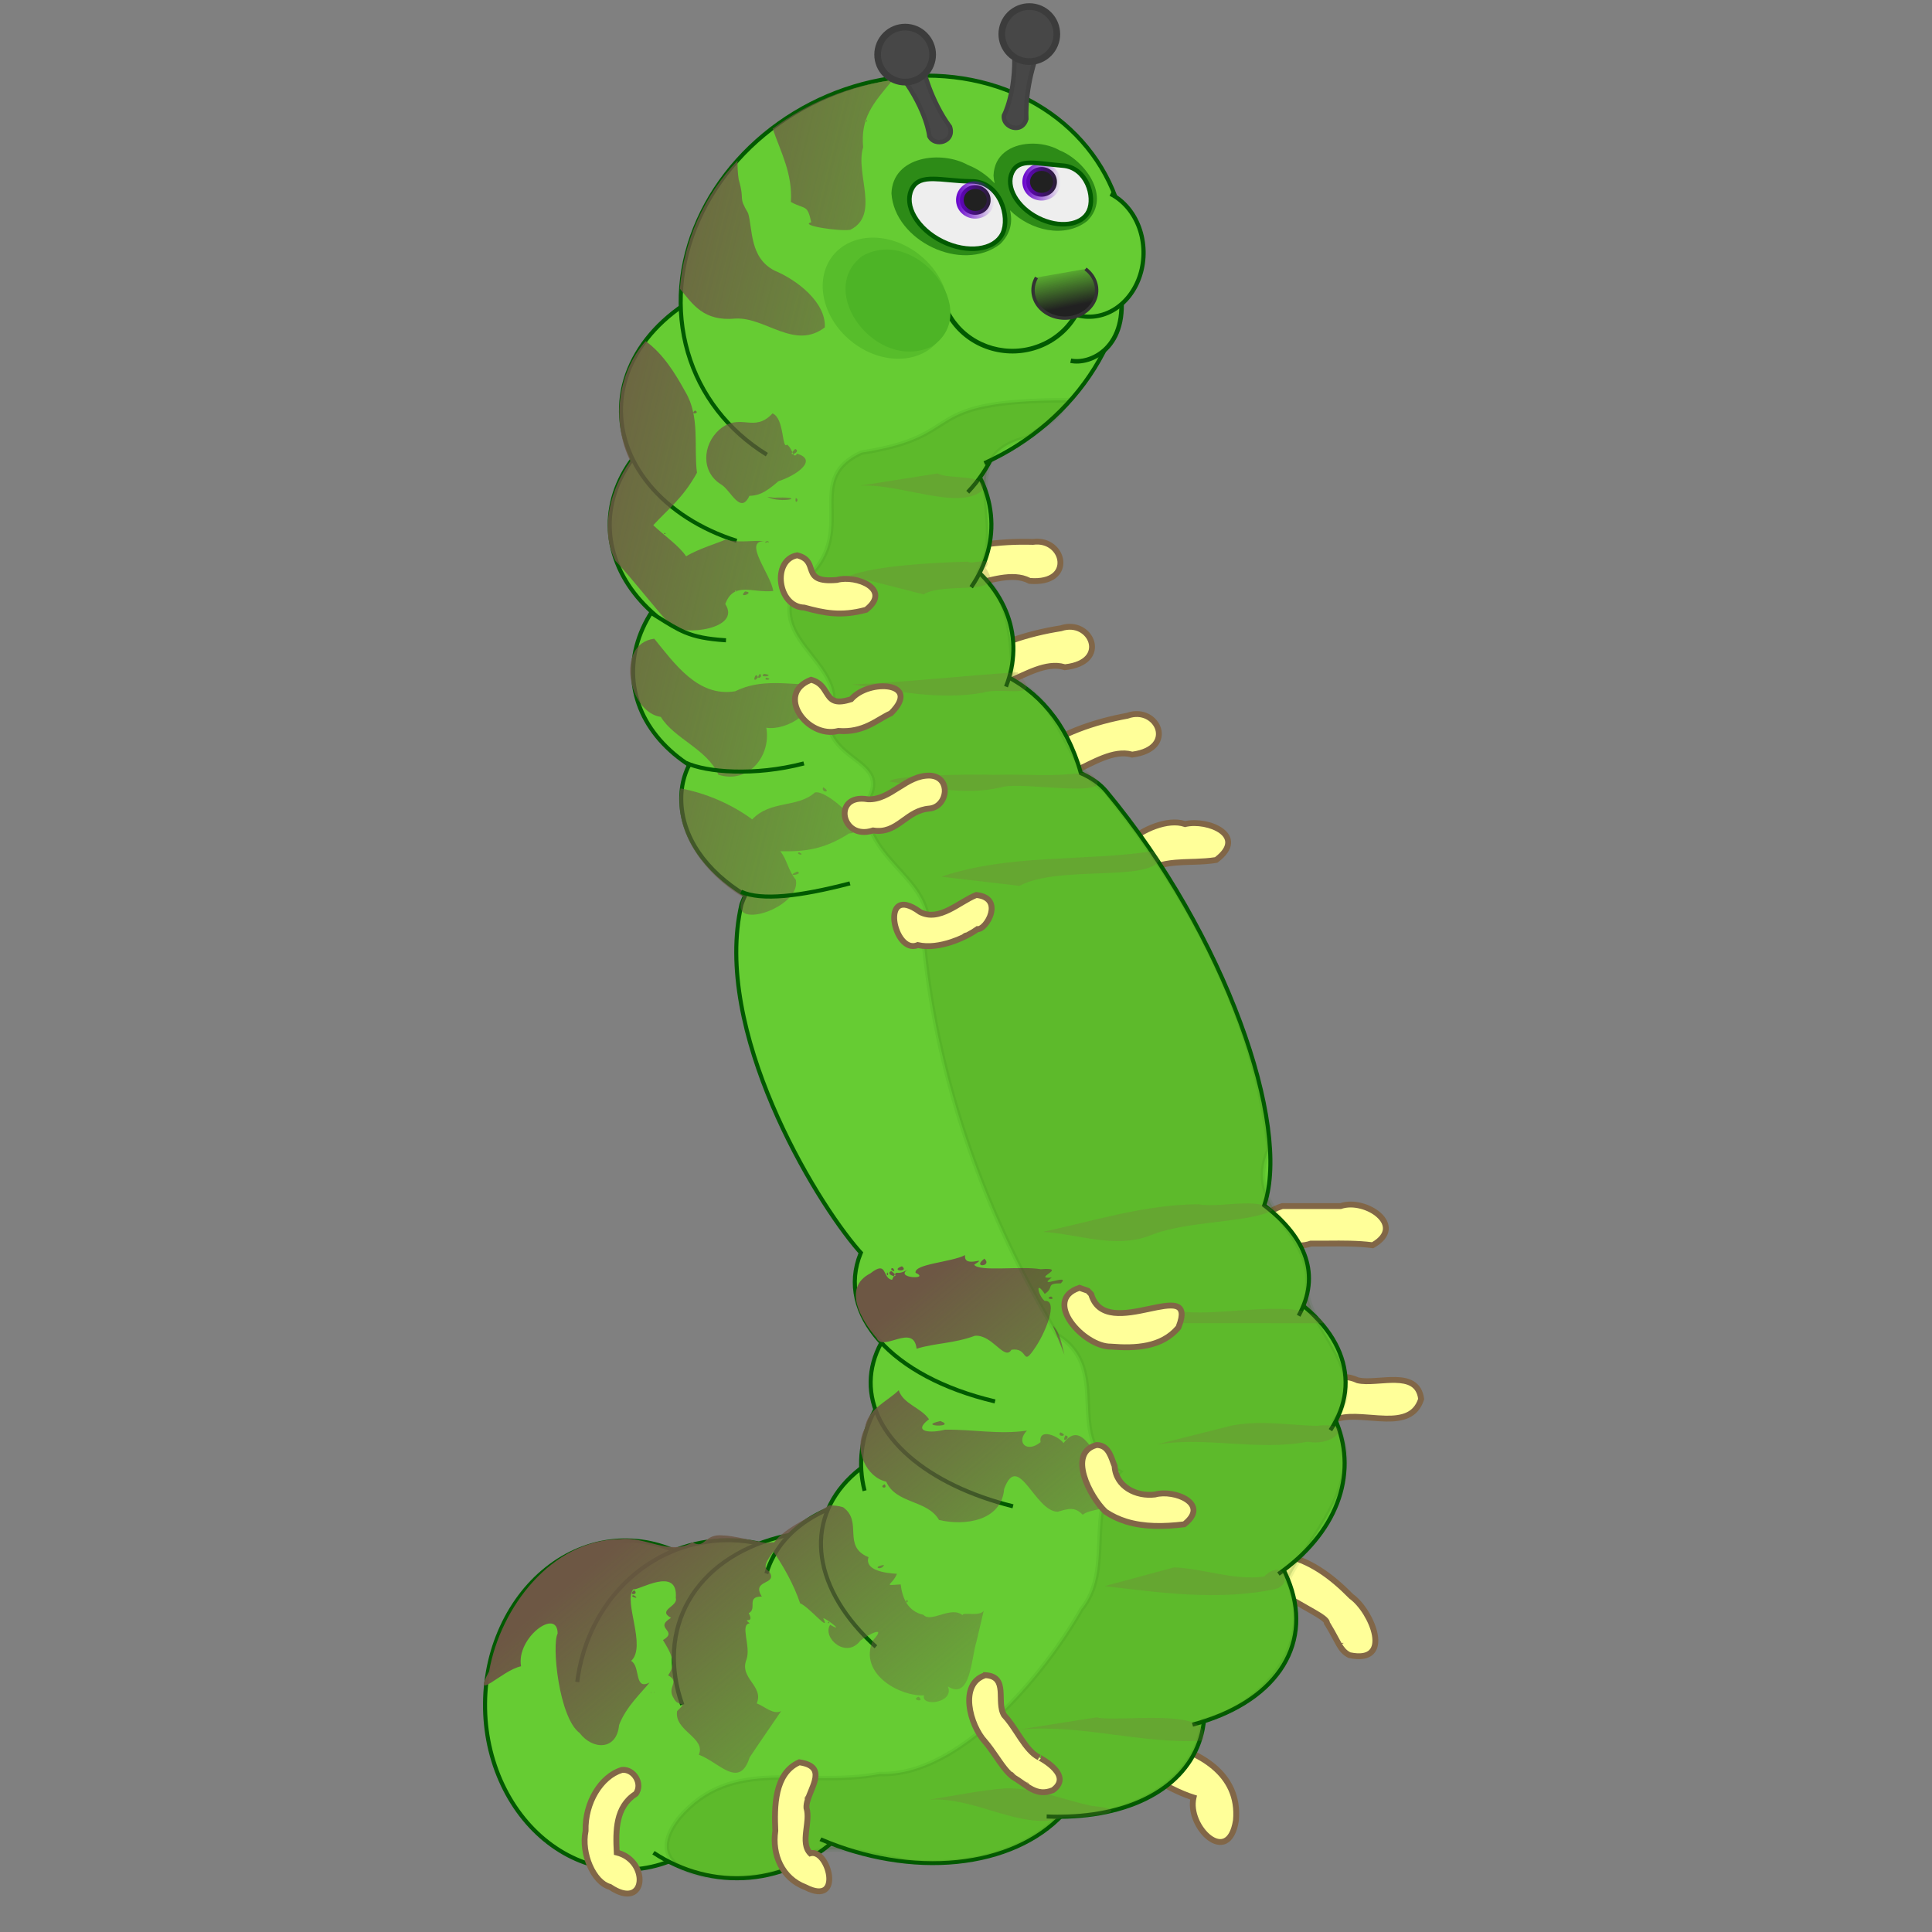 <svg width="60" height="60" viewBox="0 0 60 60" fill="none" xmlns="http://www.w3.org/2000/svg">
<rect x="0" y="0" width="60" height="60" fill="#808080" stroke="none"/>
<path d="M32.948 19.512C31.933 19.669 30.763 20.029 30.029 20.64C30.391 22.369 31.945 20.359 33.067 20.721C34.492 20.576 33.887 19.196 32.948 19.512Z" fill="#FFFF99"/>
<path fill-rule="evenodd" clip-rule="evenodd" d="M33.85 20.487C33.7 20.655 33.446 20.774 33.076 20.812L33.057 20.814L33.039 20.808C32.787 20.727 32.504 20.776 32.2 20.885C32.05 20.939 31.898 21.006 31.746 21.075C31.71 21.092 31.673 21.108 31.637 21.125C31.523 21.178 31.408 21.231 31.298 21.277C31.013 21.397 30.722 21.489 30.474 21.419C30.211 21.345 30.033 21.104 29.94 20.659L29.929 20.605L29.971 20.57C30.722 19.945 31.908 19.581 32.926 19.423C33.441 19.254 33.877 19.546 33.982 19.919C34.035 20.109 34.001 20.318 33.85 20.487ZM33.806 19.968C33.73 19.695 33.398 19.456 32.977 19.598L32.969 19.6L32.962 19.602C31.973 19.755 30.848 20.101 30.13 20.675C30.22 21.054 30.365 21.199 30.523 21.244C30.703 21.294 30.939 21.23 31.228 21.109C31.335 21.064 31.445 21.013 31.558 20.961C31.595 20.944 31.632 20.927 31.67 20.91C31.823 20.84 31.981 20.77 32.139 20.713C32.447 20.603 32.772 20.538 33.076 20.629C33.407 20.592 33.607 20.486 33.714 20.366C33.821 20.246 33.844 20.102 33.806 19.968Z" fill="#816647"/>
<path d="M32.08 16.829C31.055 16.797 29.838 16.936 29.004 17.402C29.042 19.167 30.939 17.478 31.975 18.04C33.403 18.16 33.062 16.691 32.08 16.829Z" fill="#FFFF99"/>
<path fill-rule="evenodd" clip-rule="evenodd" d="M32.787 17.954C32.61 18.091 32.338 18.162 31.967 18.131L31.948 18.129L31.931 18.12C31.699 17.994 31.411 17.991 31.093 18.041C30.935 18.066 30.773 18.104 30.611 18.145C30.573 18.154 30.534 18.164 30.495 18.174C30.373 18.205 30.251 18.236 30.134 18.261C29.832 18.326 29.529 18.363 29.298 18.249C29.054 18.128 28.923 17.858 28.913 17.404L28.912 17.349L28.96 17.323C29.813 16.846 31.045 16.706 32.075 16.738C32.613 16.666 32.988 17.034 33.022 17.42C33.039 17.616 32.967 17.815 32.787 17.954ZM32.84 17.436C32.816 17.153 32.533 16.857 32.093 16.919L32.085 16.92L32.077 16.92C31.077 16.889 29.908 17.022 29.097 17.455C29.115 17.844 29.232 18.013 29.379 18.086C29.547 18.169 29.79 18.149 30.096 18.083C30.209 18.058 30.327 18.029 30.448 17.998C30.488 17.988 30.527 17.978 30.567 17.968C30.73 17.927 30.898 17.888 31.064 17.861C31.388 17.81 31.718 17.805 32.001 17.951C32.334 17.976 32.549 17.908 32.676 17.81C32.803 17.712 32.852 17.575 32.84 17.436Z" fill="#816647"/>
<path d="M35.01 22.229C34 22.41 32.839 22.799 32.12 23.429C32.524 25.148 34.028 23.101 35.159 23.435C36.58 23.255 35.941 21.89 35.01 22.229Z" fill="#FFFF99"/>
<path fill-rule="evenodd" clip-rule="evenodd" d="M35.936 23.182C35.79 23.353 35.539 23.479 35.17 23.526L35.151 23.528L35.133 23.523C34.88 23.448 34.597 23.504 34.297 23.62C34.147 23.677 33.997 23.748 33.847 23.821C33.811 23.839 33.775 23.856 33.739 23.874C33.626 23.93 33.513 23.985 33.404 24.034C33.122 24.161 32.834 24.26 32.584 24.196C32.32 24.129 32.136 23.892 32.032 23.45L32.019 23.396L32.06 23.36C32.796 22.716 33.972 22.324 34.986 22.14C35.497 21.959 35.94 22.24 36.054 22.61C36.111 22.799 36.083 23.008 35.936 23.182ZM35.88 22.664C35.797 22.393 35.458 22.162 35.041 22.314L35.034 22.317L35.026 22.318C34.041 22.495 32.925 22.869 32.222 23.461C32.321 23.838 32.47 23.979 32.629 24.02C32.81 24.066 33.044 23.996 33.33 23.868C33.436 23.82 33.544 23.767 33.657 23.712C33.693 23.694 33.73 23.676 33.767 23.657C33.918 23.584 34.074 23.51 34.231 23.45C34.537 23.332 34.859 23.259 35.166 23.343C35.496 23.297 35.693 23.187 35.797 23.064C35.901 22.941 35.92 22.797 35.88 22.664Z" fill="#816647"/>
<path d="M36.803 25.593C35.749 25.22 33.502 27.006 35.4 27.237C36.005 26.613 36.936 26.848 37.769 26.707C38.774 25.95 37.508 25.425 36.803 25.593Z" fill="#FFFF99"/>
<path fill-rule="evenodd" clip-rule="evenodd" d="M36.808 25.498C36.52 25.406 36.169 25.456 35.841 25.574C35.501 25.697 35.17 25.898 34.932 26.122C34.813 26.234 34.715 26.354 34.651 26.474C34.588 26.595 34.555 26.724 34.581 26.848C34.607 26.976 34.69 27.082 34.825 27.163C34.959 27.242 35.145 27.297 35.389 27.327L35.433 27.332L35.465 27.3C35.745 27.012 36.103 26.918 36.507 26.882C36.666 26.867 36.83 26.862 36.997 26.857C37.043 26.856 37.089 26.854 37.136 26.853C37.35 26.845 37.57 26.833 37.784 26.797L37.806 26.793L37.824 26.78C38.083 26.584 38.217 26.389 38.232 26.197C38.247 26 38.134 25.842 37.981 25.73C37.828 25.617 37.621 25.539 37.409 25.5C37.207 25.463 36.993 25.459 36.808 25.498ZM35.367 27.14C35.687 26.832 36.084 26.737 36.491 26.7C36.656 26.686 36.826 26.68 36.994 26.675C37.039 26.674 37.085 26.672 37.13 26.671C37.335 26.663 37.537 26.652 37.732 26.621C37.961 26.444 38.042 26.295 38.05 26.183C38.059 26.073 37.999 25.969 37.873 25.876C37.748 25.784 37.569 25.715 37.376 25.679C37.184 25.643 36.986 25.643 36.824 25.681L36.798 25.688L36.773 25.679C36.538 25.596 36.224 25.63 35.903 25.745C35.585 25.86 35.275 26.049 35.057 26.255C34.947 26.357 34.864 26.461 34.812 26.559C34.761 26.657 34.745 26.742 34.759 26.812C34.773 26.878 34.817 26.946 34.918 27.006C35.015 27.064 35.16 27.112 35.367 27.14Z" fill="#816647"/>
<path d="M39.824 37.456C38.413 37.907 39.826 38.94 40.71 38.62C41.35 38.628 42.004 38.59 42.627 38.672C43.706 38.068 42.408 37.192 41.635 37.456L39.824 37.456Z" fill="#FFFF99"/>
<path fill-rule="evenodd" clip-rule="evenodd" d="M43.127 38.2C43.104 38.404 42.954 38.593 42.672 38.752L42.645 38.766L42.615 38.762C42.172 38.704 41.715 38.707 41.252 38.711C41.077 38.712 40.901 38.714 40.725 38.712C40.486 38.793 40.22 38.786 39.978 38.725C39.731 38.663 39.5 38.543 39.343 38.393C39.188 38.245 39.088 38.048 39.157 37.844C39.223 37.646 39.436 37.484 39.796 37.369L39.81 37.365L41.62 37.365C41.831 37.297 42.07 37.305 42.29 37.361C42.516 37.419 42.731 37.529 42.887 37.671C43.041 37.812 43.149 37.997 43.127 38.2ZM42.245 37.538C42.044 37.486 41.837 37.483 41.664 37.542L41.65 37.547L39.838 37.547C39.503 37.657 39.366 37.791 39.329 37.902C39.293 38.009 39.337 38.135 39.469 38.261C39.599 38.386 39.8 38.493 40.022 38.548C40.244 38.604 40.479 38.607 40.679 38.535L40.694 38.529L40.711 38.529C40.885 38.531 41.061 38.53 41.238 38.529C41.696 38.525 42.161 38.522 42.609 38.578C42.846 38.439 42.933 38.297 42.946 38.18C42.959 38.057 42.896 37.926 42.764 37.806C42.634 37.686 42.447 37.589 42.245 37.538Z" fill="#816647"/>
<path d="M42.166 42.867C40.96 42.3 39.932 44.242 41.585 44.049C42.399 43.825 43.804 44.491 44.136 43.449C44.015 42.496 42.767 43.013 42.166 42.867Z" fill="#FFFF99"/>
<path fill-rule="evenodd" clip-rule="evenodd" d="M42.196 42.78C41.542 42.479 40.94 42.854 40.722 43.276C40.613 43.488 40.589 43.738 40.738 43.923C40.885 44.106 41.172 44.189 41.596 44.14L41.603 44.139L41.609 44.137C41.797 44.085 42.025 44.084 42.275 44.098C42.363 44.104 42.455 44.111 42.548 44.118C42.713 44.131 42.881 44.144 43.039 44.147C43.291 44.151 43.539 44.13 43.749 44.034C43.964 43.935 44.132 43.761 44.222 43.476L44.228 43.457L44.226 43.437C44.193 43.176 44.079 43.003 43.909 42.899C43.745 42.798 43.539 42.768 43.333 42.764C43.174 42.761 43.004 42.773 42.844 42.785C42.797 42.788 42.75 42.792 42.705 42.794C42.504 42.807 42.33 42.811 42.196 42.78ZM41.568 43.96C41.785 43.901 42.036 43.902 42.286 43.917C42.382 43.922 42.478 43.93 42.572 43.937C42.732 43.95 42.888 43.962 43.042 43.965C43.286 43.969 43.501 43.947 43.673 43.868C43.836 43.794 43.966 43.665 44.042 43.44C44.012 43.238 43.927 43.123 43.814 43.054C43.691 42.979 43.525 42.95 43.329 42.946C43.179 42.943 43.022 42.955 42.863 42.966C42.814 42.97 42.765 42.973 42.716 42.976C42.514 42.989 42.31 42.995 42.144 42.955L42.135 42.953L42.127 42.949C41.578 42.691 41.068 43.002 40.884 43.359C40.792 43.538 40.794 43.702 40.88 43.809C40.967 43.918 41.17 44.005 41.568 43.96Z" fill="#816647"/>
<path d="M39.794 48.281C38.114 49.099 41.259 50.076 41.207 50.404C41.573 50.991 41.602 51.246 41.906 51.401C43.286 51.697 42.614 50.041 41.965 49.577C41.363 48.966 40.668 48.43 39.794 48.281Z" fill="#FFFF99"/>
<path fill-rule="evenodd" clip-rule="evenodd" d="M39.78 48.187L39.809 48.192C40.709 48.344 41.419 48.894 42.024 49.508C42.197 49.633 42.366 49.832 42.501 50.052C42.638 50.275 42.745 50.527 42.786 50.758C42.826 50.986 42.806 51.218 42.653 51.371C42.499 51.525 42.242 51.566 41.887 51.49L41.875 51.488L41.864 51.482C41.691 51.394 41.596 51.275 41.501 51.111C41.466 51.051 41.432 50.987 41.395 50.917C41.327 50.791 41.248 50.642 41.13 50.453L41.112 50.424L41.116 50.4C41.115 50.398 41.113 50.395 41.11 50.391C41.097 50.375 41.074 50.353 41.037 50.325C40.965 50.269 40.857 50.203 40.727 50.128C40.665 50.092 40.598 50.055 40.529 50.016C40.308 49.892 40.058 49.751 39.839 49.602C39.694 49.503 39.559 49.398 39.451 49.29C39.345 49.182 39.26 49.063 39.225 48.936C39.189 48.803 39.209 48.669 39.3 48.541C39.387 48.418 39.537 48.305 39.754 48.2L39.78 48.187ZM41.118 50.404C41.118 50.404 41.118 50.404 41.118 50.404C41.118 50.404 41.118 50.404 41.118 50.404ZM39.807 48.376C39.62 48.471 39.508 48.562 39.448 48.647C39.389 48.73 39.379 48.809 39.401 48.888C39.424 48.972 39.485 49.064 39.581 49.162C39.677 49.259 39.801 49.356 39.941 49.451C40.153 49.595 40.394 49.731 40.613 49.854C40.684 49.894 40.752 49.933 40.817 49.97C40.948 50.045 41.065 50.116 41.148 50.18C41.189 50.212 41.227 50.245 41.253 50.279C41.272 50.304 41.293 50.338 41.298 50.378C41.411 50.561 41.495 50.718 41.562 50.843C41.598 50.911 41.63 50.97 41.658 51.019C41.743 51.164 41.813 51.249 41.937 51.315C42.264 51.383 42.437 51.329 42.524 51.242C42.614 51.153 42.643 50.997 42.607 50.79C42.571 50.587 42.474 50.356 42.346 50.147C42.217 49.938 42.061 49.758 41.912 49.651L41.905 49.647L41.9 49.641C41.309 49.041 40.639 48.526 39.807 48.376Z" fill="#816647"/>
<path fill-rule="evenodd" clip-rule="evenodd" d="M41.544 51.079L41.539 51.061L41.716 51.017L41.72 51.035L41.544 51.079Z" fill="#816647"/>
<path d="M35.981 54.099C34.449 54.636 36.331 55.597 37.066 55.824C36.85 56.741 38.153 58.002 38.384 56.533C38.514 55.064 37.22 54.378 35.981 54.099Z" fill="#FFFF99"/>
<path fill-rule="evenodd" clip-rule="evenodd" d="M35.975 54.004L36.001 54.01C36.627 54.151 37.277 54.397 37.755 54.8C38.237 55.207 38.543 55.773 38.474 56.541L38.474 56.544L38.474 56.547C38.415 56.923 38.282 57.158 38.09 57.253C37.894 57.348 37.679 57.278 37.503 57.146C37.324 57.012 37.166 56.8 37.065 56.564C36.975 56.353 36.929 56.114 36.962 55.886C36.578 55.756 35.971 55.471 35.612 55.145C35.424 54.975 35.275 54.768 35.311 54.548C35.347 54.325 35.563 54.149 35.95 54.013L35.975 54.004ZM35.986 54.194C35.627 54.324 35.509 54.465 35.49 54.578C35.471 54.697 35.551 54.845 35.734 55.01C36.092 55.334 36.732 55.626 37.093 55.737L37.174 55.762L37.155 55.845C37.106 56.05 37.142 56.281 37.232 56.492C37.322 56.704 37.463 56.888 37.612 57C37.764 57.114 37.904 57.141 38.01 57.089C38.12 57.035 38.237 56.878 38.293 56.522C38.355 55.822 38.079 55.312 37.637 54.94C37.197 54.568 36.591 54.333 35.986 54.194Z" fill="#816647"/>
<path d="M21.549 57.414C20.893 57.844 20.153 58.068 19.401 58.063C18.649 58.059 17.911 57.827 17.258 57.389C16.605 56.951 16.061 56.323 15.676 55.565C15.292 54.807 15.081 53.946 15.064 53.064C15.047 52.183 15.226 51.311 15.581 50.534C15.936 49.757 16.457 49.101 17.093 48.63C17.728 48.159 18.456 47.888 19.207 47.845C19.958 47.801 20.706 47.986 21.378 48.382" fill="#66CC33"/>
<path fill-rule="evenodd" clip-rule="evenodd" d="M21.346 48.436C20.684 48.047 19.949 47.865 19.211 47.908C18.473 47.95 17.756 48.216 17.13 48.681C16.504 49.145 15.989 49.792 15.638 50.561C15.287 51.329 15.111 52.191 15.127 53.063C15.144 53.935 15.352 54.788 15.732 55.536C16.112 56.285 16.65 56.905 17.293 57.336C17.936 57.768 18.662 57.996 19.401 58C20.14 58.005 20.868 57.785 21.514 57.361L21.584 57.467C20.917 57.903 20.165 58.131 19.4 58.126C18.636 58.122 17.885 57.885 17.223 57.441C16.561 56.997 16.009 56.36 15.62 55.594C15.231 54.827 15.018 53.956 15.001 53.066C14.984 52.175 15.164 51.294 15.524 50.508C15.883 49.722 16.41 49.058 17.055 48.58C17.7 48.101 18.44 47.826 19.204 47.782C19.968 47.738 20.728 47.926 21.41 48.327L21.346 48.436Z" fill="#015A01"/>
<path d="M17.927 52.234C18.066 51.122 18.534 50.098 19.261 49.314C19.989 48.529 20.938 48.026 21.967 47.878C22.997 47.73 24.053 47.945 24.979 48.492C25.905 49.038 26.653 49.888 27.111 50.914C27.569 51.94 27.713 53.088 27.522 54.19C27.331 55.291 26.816 56.286 26.052 57.029C25.287 57.772 24.315 58.222 23.278 58.314C22.241 58.405 21.195 58.133 20.294 57.538" fill="#66CC33"/>
<path fill-rule="evenodd" clip-rule="evenodd" d="M21.976 47.94C20.961 48.086 20.025 48.582 19.307 49.356C18.589 50.131 18.127 51.142 17.989 52.242L17.864 52.226C18.005 51.102 18.478 50.065 19.215 49.271C19.952 48.476 20.914 47.965 21.958 47.815C23.003 47.665 24.073 47.884 25.011 48.437C25.949 48.991 26.705 49.85 27.168 50.888C27.631 51.925 27.777 53.087 27.584 54.2C27.391 55.314 26.87 56.322 26.095 57.074C25.321 57.827 24.335 58.284 23.284 58.377C22.232 58.469 21.172 58.193 20.259 57.59L20.329 57.485C21.218 58.073 22.25 58.341 23.272 58.251C24.294 58.161 25.253 57.717 26.008 56.984C26.762 56.251 27.271 55.268 27.46 54.179C27.649 53.09 27.506 51.954 27.053 50.939C26.6 49.925 25.862 49.086 24.947 48.546C24.033 48.006 22.991 47.794 21.976 47.94Z" fill="#015A01"/>
<path d="M21.188 52.944C20.78 51.793 20.85 50.657 21.387 49.716C21.924 48.775 22.897 48.083 24.152 47.75C25.407 47.417 26.872 47.462 28.313 47.879C29.755 48.295 31.09 49.059 32.107 50.048C33.124 51.037 33.765 52.196 33.927 53.339C34.089 54.482 33.763 55.544 33.001 56.357C32.24 57.17 31.086 57.687 29.723 57.825C28.36 57.963 26.867 57.715 25.48 57.119" fill="#66CC33"/>
<path fill-rule="evenodd" clip-rule="evenodd" d="M32.058 50.091C31.049 49.108 29.722 48.35 28.291 47.936C26.86 47.523 25.408 47.479 24.168 47.808C22.928 48.137 21.971 48.819 21.445 49.742C20.917 50.666 20.847 51.785 21.25 52.923L21.125 52.965C20.713 51.802 20.782 50.648 21.329 49.69C21.876 48.731 22.866 48.029 24.137 47.692C25.406 47.355 26.884 47.401 28.335 47.821C29.787 48.24 31.131 49.009 32.156 50.005C33.18 51.002 33.828 52.171 33.992 53.328C34.156 54.487 33.826 55.568 33.05 56.396C32.275 57.223 31.103 57.745 29.727 57.885C28.351 58.024 26.846 57.773 25.45 57.174L25.51 57.064C26.888 57.656 28.369 57.901 29.718 57.764C31.068 57.628 32.204 57.117 32.952 56.319C33.7 55.521 34.021 54.477 33.861 53.349C33.701 52.221 33.068 51.073 32.058 50.091Z" fill="#015A01"/>
<path d="M23.8 48.868C24.026 48.103 24.566 47.472 25.366 47.041C26.166 46.609 27.196 46.391 28.351 46.411C29.505 46.431 30.742 46.686 31.935 47.152C33.129 47.618 34.234 48.276 35.139 49.06C36.044 49.845 36.715 50.726 37.084 51.614C37.453 52.502 37.506 53.364 37.238 54.113C36.97 54.861 36.39 55.469 35.558 55.873C34.726 56.277 33.672 56.463 32.505 56.412" fill="#66CC33"/>
<path fill-rule="evenodd" clip-rule="evenodd" d="M35.099 49.109C34.201 48.33 33.101 47.675 31.914 47.211C30.727 46.748 29.497 46.494 28.351 46.475C27.204 46.455 26.185 46.671 25.396 47.097C24.608 47.523 24.08 48.141 23.86 48.888L23.74 48.849C23.971 48.065 24.524 47.422 25.336 46.984C26.147 46.546 27.188 46.328 28.35 46.347C29.513 46.367 30.757 46.624 31.957 47.093C33.156 47.56 34.268 48.223 35.179 49.012C36.09 49.801 36.768 50.691 37.142 51.59C37.516 52.49 37.571 53.37 37.297 54.136C37.022 54.903 36.429 55.521 35.586 55.931C34.743 56.34 33.679 56.527 32.504 56.476L32.506 56.349C33.666 56.399 34.71 56.214 35.53 55.815C36.351 55.417 36.918 54.82 37.179 54.09C37.441 53.359 37.391 52.514 37.027 51.638C36.663 50.761 35.999 49.888 35.099 49.109Z" fill="#015A01"/>
<path d="M27.201 51.142C26.248 50.28 25.665 49.315 25.527 48.372C25.39 47.43 25.704 46.555 26.429 45.863C27.154 45.17 28.256 44.693 29.59 44.493C30.924 44.294 32.427 44.381 33.902 44.744C35.378 45.107 36.756 45.728 37.855 46.526C38.955 47.325 39.725 48.263 40.064 49.217C40.403 50.17 40.295 51.096 39.754 51.871C39.213 52.647 38.265 53.236 37.034 53.561" fill="#66CC33"/>
<path fill-rule="evenodd" clip-rule="evenodd" d="M33.889 44.805C32.42 44.444 30.925 44.358 29.6 44.556C28.275 44.755 27.186 45.228 26.473 45.909C25.761 46.589 25.455 47.444 25.589 48.364C25.724 49.287 26.297 50.24 27.242 51.096L27.16 51.189C26.2 50.321 25.606 49.342 25.465 48.38C25.324 47.416 25.647 46.521 26.385 45.816C27.122 45.113 28.237 44.632 29.579 44.431C30.922 44.23 32.434 44.318 33.916 44.682C35.398 45.047 36.784 45.672 37.891 46.475C38.998 47.279 39.778 48.226 40.123 49.196C40.468 50.169 40.358 51.116 39.805 51.909C39.254 52.7 38.291 53.295 37.051 53.622L37.017 53.5C38.239 53.177 39.172 52.594 39.702 51.834C40.231 51.077 40.337 50.172 40.005 49.237C39.672 48.299 38.912 47.371 37.82 46.578C36.727 45.785 35.357 45.166 33.889 44.805Z" fill="#015A01"/>
<path d="M26.85 46.296C26.634 45.459 26.744 44.598 27.169 43.797C27.595 42.995 28.322 42.279 29.282 41.717C30.241 41.155 31.401 40.764 32.652 40.584C33.903 40.403 35.202 40.437 36.427 40.683C37.652 40.93 38.762 41.38 39.651 41.991C40.541 42.603 41.18 43.355 41.508 44.176C41.836 44.997 41.842 45.861 41.526 46.684C41.21 47.508 40.583 48.264 39.703 48.881" fill="#66CC33"/>
<path fill-rule="evenodd" clip-rule="evenodd" d="M36.415 40.745C35.197 40.5 33.905 40.466 32.661 40.646C31.418 40.826 30.265 41.214 29.314 41.772C28.362 42.329 27.644 43.037 27.225 43.826C26.806 44.615 26.699 45.459 26.911 46.281L26.789 46.312C26.569 45.458 26.681 44.582 27.114 43.767C27.546 42.953 28.282 42.23 29.25 41.663C30.217 41.096 31.386 40.703 32.643 40.521C33.901 40.339 35.208 40.374 36.44 40.622C37.672 40.869 38.79 41.323 39.687 41.939C40.584 42.556 41.233 43.317 41.566 44.153C41.9 44.989 41.907 45.869 41.585 46.707C41.264 47.544 40.627 48.31 39.739 48.933L39.666 48.83C40.538 48.218 41.157 47.471 41.468 46.662C41.778 45.853 41.772 45.006 41.449 44.199C41.127 43.392 40.497 42.649 39.616 42.043C38.735 41.438 37.633 40.99 36.415 40.745Z" fill="#015A01"/>
<path d="M31.459 46.78C30.138 46.452 29.015 45.91 28.229 45.223C27.444 44.536 27.03 43.733 27.039 42.914C27.048 42.094 27.48 41.295 28.281 40.613C29.082 39.932 30.217 39.399 31.546 39.08C32.874 38.761 34.338 38.671 35.756 38.82C37.174 38.969 38.484 39.351 39.524 39.919C40.564 40.487 41.288 41.215 41.607 42.015C41.926 42.814 41.825 43.648 41.317 44.416" fill="#66CC33"/>
<path fill-rule="evenodd" clip-rule="evenodd" d="M35.75 38.883C34.339 38.734 32.882 38.824 31.56 39.141C30.239 39.458 29.113 39.988 28.322 40.661C27.53 41.334 27.111 42.118 27.102 42.915C27.093 43.711 27.495 44.497 28.271 45.176C29.047 45.855 30.16 46.392 31.475 46.719L31.444 46.841C30.116 46.511 28.983 45.966 28.188 45.271C27.392 44.575 26.966 43.756 26.976 42.913C26.985 42.071 27.43 41.255 28.24 40.565C29.051 39.876 30.195 39.339 31.531 39.019C32.867 38.698 34.338 38.608 35.763 38.757C37.188 38.907 38.506 39.291 39.555 39.864C40.602 40.436 41.34 41.174 41.666 41.991C41.992 42.811 41.888 43.667 41.37 44.45L41.265 44.381C41.762 43.63 41.859 42.816 41.548 42.038C41.237 41.257 40.526 40.538 39.494 39.974C38.463 39.411 37.161 39.031 35.75 38.883Z" fill="#015A01"/>
<path d="M40.331 40.861C41.022 39.599 40.562 38.43 39.262 37.434C40.114 34.962 38.05 29.009 34.355 24.573C34.162 24.341 33.894 24.155 33.568 24.013C32.701 20.872 29.905 20.015 27.422 20.708C24.089 21.638 21.157 22.541 21.157 24.805C21.157 25.987 21.922 27.051 23.145 27.799C23.101 27.894 23.062 27.99 23.027 28.088C22.119 31.982 25.282 37.242 26.673 38.839C26.693 38.862 26.714 38.882 26.734 38.904C25.953 40.784 27.66 42.76 30.902 43.523" fill="#66CC33"/>
<path fill-rule="evenodd" clip-rule="evenodd" d="M33.62 23.967C33.179 22.396 32.256 21.39 31.127 20.865C29.993 20.338 28.658 20.297 27.405 20.647L27.419 20.7L27.405 20.647C25.74 21.111 24.166 21.572 23.01 22.201C21.852 22.83 21.094 23.639 21.094 24.805C21.094 26.001 21.858 27.07 23.065 27.824C23.029 27.904 22.997 27.984 22.967 28.067L22.966 28.07L22.965 28.074C22.507 30.041 23.077 32.344 23.93 34.35C24.783 36.356 25.925 38.077 26.625 38.88C26.637 38.893 26.648 38.905 26.658 38.916C26.659 38.916 26.66 38.917 26.661 38.918C26.281 39.872 26.525 40.847 27.262 41.674C28.008 42.511 29.258 43.201 30.887 43.584L30.916 43.461C29.304 43.082 28.08 42.402 27.357 41.59C26.635 40.781 26.413 39.842 26.793 38.929L26.808 38.892L26.781 38.862C26.771 38.852 26.762 38.842 26.753 38.832L26.749 38.828C26.739 38.818 26.73 38.808 26.721 38.797C26.03 38.005 24.895 36.296 24.046 34.3C23.197 32.304 22.639 30.032 23.087 28.106C23.121 28.011 23.16 27.918 23.202 27.825L23.225 27.774L23.178 27.745C21.966 27.004 21.22 25.957 21.22 24.805C21.22 23.707 21.928 22.932 23.07 22.311C24.212 21.69 25.77 21.234 27.438 20.768C28.668 20.425 29.972 20.467 31.074 20.98C32.174 21.491 33.078 22.476 33.507 24.029L33.515 24.058L33.542 24.07C33.862 24.21 34.121 24.39 34.307 24.613C36.15 26.826 37.586 29.416 38.455 31.762C38.889 32.934 39.181 34.044 39.312 35.014C39.443 35.984 39.411 36.809 39.203 37.413L39.188 37.456L39.224 37.484C39.868 37.978 40.298 38.509 40.483 39.068C40.668 39.624 40.614 40.214 40.275 40.831L40.386 40.892C40.739 40.247 40.8 39.621 40.603 39.028C40.41 38.448 39.973 37.907 39.336 37.411C39.541 36.785 39.566 35.954 39.437 34.997C39.305 34.016 39.01 32.897 38.573 31.718C37.699 29.36 36.256 26.756 34.404 24.533C34.208 24.298 33.941 24.111 33.62 23.967Z" fill="#015A01"/>
<path d="M21.455 23.794C20.705 23.318 20.162 22.696 19.88 21.992C19.599 21.287 19.589 20.526 19.852 19.784C20.116 19.043 20.643 18.349 21.379 17.772C22.116 17.196 23.036 16.758 24.046 16.503C25.055 16.248 26.118 16.186 27.125 16.322C28.133 16.458 29.049 16.788 29.781 17.279C30.513 17.769 31.034 18.401 31.291 19.112C31.547 19.823 31.531 20.586 31.243 21.324" fill="#66CC33"/>
<path fill-rule="evenodd" clip-rule="evenodd" d="M27.117 16.385C26.117 16.25 25.063 16.311 24.061 16.564C23.059 16.817 22.147 17.252 21.418 17.822C20.689 18.392 20.171 19.077 19.912 19.805C19.653 20.533 19.663 21.279 19.939 21.968C20.214 22.658 20.748 23.271 21.488 23.741L21.421 23.847C20.662 23.365 20.109 22.734 19.822 22.015C19.534 21.296 19.525 20.518 19.793 19.763C20.061 19.009 20.596 18.305 21.34 17.723C22.085 17.14 23.013 16.699 24.03 16.442C25.047 16.185 26.118 16.122 27.134 16.26C28.149 16.397 29.075 16.73 29.816 17.226C30.557 17.722 31.088 18.365 31.35 19.09C31.612 19.816 31.595 20.595 31.301 21.347L31.184 21.301C31.467 20.576 31.482 19.829 31.231 19.133C30.98 18.437 30.469 17.815 29.746 17.331C29.023 16.847 28.116 16.52 27.117 16.385Z" fill="#015A01"/>
<path d="M20.387 19.132C19.683 18.541 19.212 17.822 19.025 17.052C18.838 16.281 18.942 15.488 19.326 14.757C19.709 14.026 20.358 13.385 21.203 12.902C22.047 12.419 23.056 12.112 24.122 12.014C25.187 11.916 26.269 12.031 27.251 12.347C28.234 12.662 29.081 13.166 29.701 13.805C30.321 14.444 30.691 15.193 30.772 15.974C30.853 16.754 30.642 17.535 30.161 18.235" fill="#66CC33"/>
<path fill-rule="evenodd" clip-rule="evenodd" d="M27.232 12.407C26.258 12.094 25.185 11.98 24.127 12.077C23.07 12.174 22.07 12.478 21.234 12.957C20.398 13.435 19.759 14.068 19.382 14.786C19.005 15.504 18.904 16.282 19.087 17.037C19.27 17.792 19.732 18.5 20.428 19.084L20.346 19.18C19.634 18.582 19.155 17.852 18.964 17.066C18.773 16.28 18.88 15.472 19.27 14.728C19.66 13.984 20.318 13.335 21.171 12.847C22.025 12.359 23.042 12.05 24.116 11.951C25.189 11.853 26.28 11.969 27.271 12.287C28.262 12.605 29.118 13.114 29.746 13.761C30.375 14.409 30.752 15.171 30.835 15.967C30.918 16.764 30.702 17.56 30.213 18.271L30.109 18.199C30.582 17.511 30.789 16.744 30.71 15.98C30.63 15.216 30.267 14.479 29.656 13.849C29.044 13.219 28.206 12.72 27.232 12.407Z" fill="#015A01"/>
<path d="M22.878 16.796C21.752 16.437 20.803 15.827 20.162 15.049C19.52 14.272 19.218 13.366 19.297 12.456C19.377 11.546 19.833 10.676 20.603 9.967C21.373 9.258 22.42 8.744 23.599 8.496C24.779 8.247 26.032 8.277 27.187 8.581C28.343 8.885 29.343 9.448 30.051 10.193C30.759 10.937 31.139 11.827 31.14 12.739C31.14 13.651 30.761 14.54 30.054 15.286" fill="#66CC33"/>
<path fill-rule="evenodd" clip-rule="evenodd" d="M27.171 8.642C26.026 8.341 24.782 8.311 23.612 8.557C22.443 8.804 21.407 9.313 20.646 10.014C19.885 10.714 19.438 11.569 19.36 12.461C19.283 13.353 19.578 14.243 20.21 15.009C20.842 15.776 21.78 16.38 22.897 16.736L22.859 16.856C21.723 16.494 20.763 15.878 20.113 15.089C19.462 14.301 19.154 13.379 19.235 12.451C19.315 11.523 19.78 10.639 20.561 9.921C21.34 9.203 22.398 8.684 23.587 8.434C24.775 8.184 26.038 8.214 27.203 8.52C28.368 8.827 29.38 9.395 30.097 10.149C30.814 10.904 31.202 11.808 31.203 12.739C31.203 13.669 30.816 14.574 30.1 15.329L30.009 15.242C30.706 14.507 31.077 13.633 31.077 12.739C31.076 11.845 30.703 10.97 30.005 10.236C29.307 9.501 28.317 8.944 27.171 8.642Z" fill="#015A01"/>
<path d="M23.815 14.119C22.607 13.375 21.744 12.256 21.36 10.938C20.977 9.621 21.093 8.177 21.693 6.834C22.292 5.491 23.34 4.322 24.674 3.512C26.007 2.701 27.551 2.294 29.064 2.354C30.577 2.413 31.974 2.936 33.038 3.84C34.102 4.745 34.772 5.98 34.944 7.354C35.116 8.728 34.781 10.163 33.989 11.434C33.198 12.706 31.996 13.743 30.571 14.384" fill="#66CC33"/>
<path fill-rule="evenodd" clip-rule="evenodd" d="M29.061 2.417C27.561 2.358 26.03 2.762 24.707 3.566C23.383 4.37 22.344 5.529 21.75 6.86C21.157 8.19 21.042 9.618 21.421 10.921C21.8 12.223 22.653 13.329 23.848 14.065L23.782 14.173C22.561 13.42 21.688 12.289 21.3 10.956C20.912 9.623 21.03 8.164 21.635 6.808C22.24 5.452 23.297 4.275 24.641 3.458C25.985 2.641 27.541 2.231 29.067 2.291C30.592 2.35 32.004 2.878 33.079 3.792C34.155 4.707 34.833 5.957 35.007 7.346C35.181 8.736 34.841 10.185 34.043 11.467C33.245 12.75 32.033 13.796 30.597 14.442L30.545 14.327C31.96 13.691 33.152 12.662 33.936 11.401C34.72 10.14 35.052 8.72 34.882 7.362C34.711 6.004 34.049 4.783 32.997 3.888C31.945 2.994 30.562 2.475 29.061 2.417Z" fill="#015A01"/>
<path d="M27.721 2.486C26.378 2.662 25.083 3.188 23.996 3.996C24.263 4.757 24.619 5.412 24.561 6.272C25.011 6.521 25.069 6.327 25.195 6.903C24.797 7.001 26.08 7.194 26.408 7.136C27.343 6.671 26.551 5.388 26.806 4.574C26.722 3.654 27.11 3.219 27.721 2.486ZM26.872 3.729C27.022 3.733 26.793 3.863 26.872 3.729ZM22.905 4.986C21.878 6.056 21.23 7.486 21.115 8.965C21.519 9.453 21.848 9.989 22.844 9.893C23.779 9.849 24.674 10.883 25.615 10.168C25.656 9.39 24.755 8.697 24.059 8.406C23.272 8.007 23.379 7.107 23.234 6.622C22.907 6.066 23.146 6.292 22.941 5.573C22.91 5.379 22.902 5.182 22.905 4.986L22.905 4.986ZM20.051 10.594C19.171 11.589 18.986 13.133 19.578 14.319C18.963 15.183 18.612 16.427 19.113 17.416C19.746 18.099 20.245 18.784 20.855 19.443C21.23 19.751 23.036 19.54 22.523 18.759C22.787 18.05 23.366 18.419 24.013 18.355C23.949 17.849 23.057 16.797 23.741 16.806C23.355 16.771 22.981 16.872 22.53 16.757C22.362 16.843 21.675 17.046 21.308 17.278C21.103 16.96 20.614 16.621 20.288 16.311C20.749 15.805 21.203 15.481 21.645 14.682C21.541 13.88 21.747 12.939 21.284 12.168C20.965 11.587 20.59 10.984 20.051 10.594L20.051 10.594ZM21.583 12.748C21.776 12.836 21.396 12.898 21.583 12.748ZM23.991 12.839C23.411 13.465 23.001 12.793 22.345 13.338C21.807 13.816 21.766 14.662 22.401 15.049C22.697 15.227 22.994 15.996 23.273 15.4C23.529 15.385 23.717 15.347 24.175 14.945C24.767 14.753 25.402 14.275 24.753 14.091C24.627 14.278 24.631 13.946 24.442 13.807C24.278 13.978 24.365 12.989 23.991 12.839ZM24.696 13.943C24.925 14.031 24.361 14.259 24.696 13.943ZM23.825 15.431C24.279 15.652 25.079 15.429 24.146 15.452C24.039 15.467 23.932 15.439 23.825 15.431ZM24.713 15.466C24.851 15.512 24.67 15.706 24.713 15.466ZM20.634 16.552C20.746 16.565 20.572 16.617 20.634 16.552ZM23.816 16.805C23.959 16.805 23.629 16.913 23.816 16.805ZM23.847 16.814C23.94 16.836 23.806 16.861 23.847 16.814ZM22.853 18.338C22.912 18.421 22.758 18.353 22.853 18.338ZM23.137 18.368C23.481 18.39 22.89 18.616 23.137 18.368ZM20.318 19.835C19.095 20.001 19.52 22.128 20.523 22.264C20.933 22.94 21.961 23.261 22.31 24.059C23.236 24.358 23.953 23.484 23.799 22.601C24.434 22.695 25.452 22.104 25.282 21.266C24.414 21.25 23.626 21.077 22.834 21.467C21.677 21.663 20.944 20.6 20.318 19.835L20.318 19.835ZM23.597 20.925C23.739 21.032 23.43 21.147 23.597 20.925ZM23.54 21.034C23.464 20.801 23.33 21.296 23.54 21.034ZM23.733 20.925C24.138 20.992 23.503 21.064 23.733 20.925ZM23.794 21.047C24.061 21.097 23.684 21.158 23.794 21.047ZM25.422 21.358C25.626 21.645 25.271 21.516 25.422 21.358ZM25.563 24.449C25.855 24.615 25.485 24.632 25.563 24.449ZM21.133 24.484C20.905 25.892 21.937 27.172 23.076 27.867C22.547 28.957 24.887 28.202 24.717 27.326C24.46 27.005 24.455 26.713 24.232 26.436C24.985 26.452 25.592 26.383 26.368 25.884C27.136 25.849 25.681 24.498 25.307 24.612C24.761 25.1 23.93 24.843 23.361 25.447C22.714 24.969 21.92 24.63 21.133 24.484ZM24.818 26.467C25.048 26.597 24.672 26.528 24.818 26.467ZM24.762 27.066C24.987 27.153 24.333 27.252 24.762 27.066Z" fill="url(#paint0_linear_844_10584)"/>
<path d="M29.971 38.979C29.544 39.201 28.387 39.249 28.433 39.528C28.922 39.749 27.725 39.696 28.212 39.417C27.771 39.681 27.892 39.337 27.704 39.745C27.388 39.703 27.574 39.12 27.031 39.545C26.14 40.002 26.761 41.013 27.225 41.556C27.419 42.002 28.372 41.075 28.466 41.886C29.05 41.705 29.616 41.728 30.278 41.483C30.824 41.441 31.195 42.278 31.412 41.917C31.938 41.839 31.743 42.433 32.091 41.935C32.471 41.419 32.884 40.362 32.444 40.401C32.247 40.251 32.131 39.715 32.445 40.183C32.758 39.985 32.455 39.856 32.944 39.856C33.279 39.529 32.164 40.041 32.664 39.675C32.013 39.733 33.218 39.343 32.321 39.417C31.72 39.309 30.403 39.504 30.255 39.278C30.736 38.961 29.914 39.419 29.971 38.979ZM27.774 39.478C27.746 39.289 27.571 39.435 27.774 39.478ZM30.571 39.089C30.838 39.334 30.167 39.388 30.571 39.089ZM28.01 39.325C28.262 39.519 27.605 39.472 28.01 39.325ZM27.682 39.474C28.071 39.769 27.42 39.575 27.682 39.474ZM27.559 39.513C27.629 39.659 27.497 39.598 27.559 39.513ZM32.642 40.262C32.828 40.391 32.396 40.341 32.642 40.262ZM32.699 41.168C32.818 41.47 32.938 41.772 33.058 42.074C32.969 41.763 32.937 41.411 32.699 41.168ZM27.91 43.177C27.526 43.545 26.935 43.766 26.86 44.359C26.493 45.035 26.913 45.879 27.522 46.014C27.828 46.712 28.799 46.572 29.162 47.203C29.956 47.396 31.104 47.238 31.186 46.237C31.624 45.05 32.137 46.945 32.852 46.949C33.211 46.838 33.386 46.799 33.625 47.042C33.86 46.851 34.264 46.953 34.542 46.609C34.717 46.51 34.948 45.872 34.433 45.661C33.993 45.313 33.618 44.038 33.029 44.817C32.87 44.592 32.246 44.337 32.315 44.788C31.883 45.14 31.541 44.789 31.893 44.429C31.021 44.557 30.214 44.387 29.345 44.4C28.946 44.51 28.3 44.494 28.851 44.075C28.599 43.712 28.059 43.61 27.91 43.177ZM29.205 44.132C29.742 44.337 28.433 44.3 29.205 44.132ZM32.931 44.482C33.233 44.605 32.796 44.645 32.931 44.482ZM33.088 44.578C33.308 44.619 32.927 44.87 33.088 44.578ZM27.476 46.097C27.59 46.271 27.262 46.188 27.476 46.097ZM34.918 46.264C35.274 46.389 34.969 46.481 34.918 46.264ZM25.747 46.749C25.156 47.151 24.239 47.466 23.935 48.067C24.325 48.616 24.653 49.211 24.849 49.792C25.119 49.9 25.742 50.661 25.594 50.313C25.408 50.065 26.349 50.779 25.78 50.46C25.526 50.864 26.283 51.535 26.721 50.949C26.966 50.763 27.567 50.447 27.104 50.952C26.656 51.991 27.96 52.693 28.697 52.65C28.582 53.017 29.655 52.894 29.437 52.374C30.149 52.826 30.168 51.458 30.322 50.996C30.398 50.674 30.473 50.351 30.549 50.028C30.411 50.212 29.883 50.052 29.893 50.162C29.534 49.862 28.911 50.412 28.68 50.151C28.174 50.038 28.02 49.603 27.971 49.205C27.381 49.246 27.701 49.25 27.856 48.876C27.428 48.853 26.848 48.748 26.972 48.359C26.142 48.02 26.811 47.262 26.184 46.809C26.043 46.762 25.894 46.753 25.747 46.749L25.747 46.749ZM22.473 47.686C21.847 47.614 21.925 48.121 21.509 47.901C20.77 48.319 20.043 47.7 19.258 47.8C17.136 47.818 15.539 49.918 15.189 51.908C14.655 52.91 15.578 51.873 16.182 51.748C16.024 50.86 17.316 49.914 17.318 50.73C17.13 51.091 17.359 53.345 18 53.819C18.412 54.358 19.155 54.36 19.226 53.573C19.442 52.995 19.958 52.531 20.174 52.252C19.686 52.51 19.898 51.749 19.601 51.581C20.091 51.126 19.346 49.725 19.671 49.354C19.808 49.414 21.07 48.608 20.987 49.628C21.072 49.887 20.396 50.003 20.84 50.243C20.282 50.582 21.091 50.635 20.59 50.934C20.827 51.327 21.028 51.65 20.748 52.029C21.137 52.238 20.686 52.389 20.927 52.746C21.057 53.032 21.382 52.803 21.028 53.14C20.929 53.752 21.932 53.966 21.703 54.494C22.324 54.723 22.96 55.581 23.28 54.58C23.6 54.096 23.934 53.622 24.259 53.14C24.01 53.262 23.75 52.994 23.501 52.9C23.733 52.358 22.95 52.123 23.182 51.538C23.329 51.132 22.968 50.447 23.283 50.414C23.019 50.203 23.454 50.461 23.252 50.098C23.53 49.966 23.157 49.579 23.659 49.582C23.311 49.035 24.189 49.24 23.882 48.798C23.421 48.565 24.689 47.748 23.808 47.922C23.546 47.888 22.736 47.683 22.473 47.686L22.473 47.686ZM27.454 48.601C27.377 48.795 27.047 48.66 27.454 48.601ZM19.693 49.385C19.877 49.53 19.465 49.567 19.693 49.385ZM19.68 49.542C19.942 49.705 19.483 49.559 19.68 49.542ZM28.15 49.687C28.262 49.722 28.106 49.837 28.15 49.687ZM25.738 50.361C25.804 50.412 25.657 50.437 25.738 50.361ZM20.223 52.532C20.238 52.653 20.211 52.571 20.223 52.532ZM20.319 52.536C20.354 52.614 20.305 52.547 20.319 52.536ZM28.531 52.694C28.754 52.891 28.255 52.79 28.531 52.694Z" fill="url(#paint1_linear_844_10584)"/>
<path d="M34.789 8.961C35.078 10.803 33.859 11.333 33.252 11.202Z" fill="#66CC33"/>
<path fill-rule="evenodd" clip-rule="evenodd" d="M34.307 10.772C34.632 10.445 34.862 9.876 34.72 8.972L34.858 8.951C35.005 9.888 34.77 10.505 34.406 10.871C34.045 11.233 33.565 11.341 33.237 11.271L33.267 11.134C33.546 11.194 33.978 11.102 34.307 10.772Z" fill="#015A01"/>
<path d="M33.64 9.177C33.541 9.648 33.281 10.073 32.901 10.386C32.522 10.698 32.045 10.88 31.547 10.903C31.048 10.925 30.555 10.787 30.147 10.511C29.739 10.234 29.438 9.834 29.293 9.375" fill="#66CC33"/>
<path fill-rule="evenodd" clip-rule="evenodd" d="M32.855 10.329C33.222 10.027 33.473 9.616 33.569 9.162L33.711 9.192C33.608 9.679 33.339 10.119 32.947 10.441C32.556 10.764 32.064 10.952 31.55 10.975C31.035 10.998 30.528 10.856 30.106 10.571C29.685 10.285 29.374 9.872 29.224 9.396L29.362 9.353C29.503 9.796 29.793 10.183 30.188 10.45C30.583 10.718 31.06 10.852 31.543 10.83C32.027 10.808 32.488 10.632 32.855 10.329Z" fill="#015A01"/>
<path d="M34.489 6.023C34.888 6.224 35.207 6.598 35.378 7.067C35.549 7.536 35.559 8.065 35.407 8.543C35.256 9.021 34.953 9.412 34.562 9.636C34.171 9.859 33.722 9.897 33.308 9.743" fill="#66CC33"/>
<path fill-rule="evenodd" clip-rule="evenodd" d="M35.316 7.09C35.15 6.634 34.842 6.274 34.459 6.081L34.518 5.964C34.934 6.174 35.263 6.562 35.439 7.045C35.615 7.527 35.626 8.071 35.47 8.563C35.314 9.055 35.001 9.46 34.595 9.693C34.187 9.926 33.718 9.966 33.285 9.804L33.331 9.681C33.726 9.829 34.155 9.793 34.529 9.579C34.904 9.364 35.197 8.987 35.345 8.523C35.492 8.059 35.482 7.545 35.316 7.09Z" fill="#015A01"/>
<path d="M33.711 8.352C33.853 8.458 33.957 8.596 34.013 8.752C34.069 8.907 34.073 9.073 34.027 9.231C33.98 9.388 33.883 9.531 33.748 9.643C33.613 9.755 33.445 9.831 33.263 9.863C33.081 9.895 32.892 9.881 32.718 9.823C32.545 9.765 32.394 9.666 32.281 9.536C32.169 9.406 32.101 9.251 32.085 9.088C32.069 8.926 32.105 8.763 32.189 8.618" fill="url(#paint2_linear_844_10584)"/>
<path fill-rule="evenodd" clip-rule="evenodd" d="M33.964 8.769C33.912 8.624 33.814 8.494 33.68 8.394L33.743 8.31C33.892 8.422 34.003 8.568 34.062 8.734C34.121 8.9 34.127 9.077 34.077 9.246C34.027 9.414 33.924 9.565 33.782 9.683C33.639 9.801 33.462 9.881 33.272 9.914C33.081 9.948 32.884 9.933 32.702 9.873C32.52 9.812 32.361 9.707 32.242 9.57C32.123 9.432 32.051 9.267 32.033 9.093C32.016 8.92 32.054 8.746 32.144 8.592L32.234 8.644C32.155 8.78 32.122 8.932 32.137 9.083C32.152 9.234 32.216 9.379 32.321 9.502C32.426 9.624 32.57 9.719 32.735 9.774C32.9 9.829 33.08 9.842 33.254 9.812C33.428 9.781 33.587 9.709 33.715 9.603C33.843 9.497 33.933 9.363 33.977 9.216C34.02 9.069 34.016 8.914 33.964 8.769Z" fill="#333333"/>
<path fill-rule="evenodd" clip-rule="evenodd" d="M24.365 27.886C23.79 27.936 23.319 27.901 22.989 27.751L23.042 27.636C23.341 27.773 23.785 27.81 24.354 27.761C24.922 27.711 25.605 27.575 26.38 27.373L26.412 27.495C25.634 27.698 24.942 27.835 24.365 27.886Z" fill="#015A01"/>
<path fill-rule="evenodd" clip-rule="evenodd" d="M22.79 24.023C22.145 24.005 21.609 23.899 21.284 23.75L21.336 23.636C21.64 23.774 22.157 23.879 22.794 23.897C23.43 23.916 24.18 23.849 24.95 23.648L24.982 23.77C24.2 23.974 23.437 24.042 22.79 24.023Z" fill="#015A01"/>
<path fill-rule="evenodd" clip-rule="evenodd" d="M20.398 19.218C20.328 19.173 20.254 19.127 20.175 19.078L20.242 18.971C20.322 19.021 20.397 19.068 20.468 19.113C20.798 19.32 21.037 19.47 21.298 19.58C21.613 19.712 21.964 19.785 22.55 19.822L22.543 19.948C21.949 19.91 21.583 19.835 21.25 19.696C20.977 19.582 20.729 19.426 20.398 19.218Z" fill="#015A01"/>
<path d="M29.023 8.395C29.349 8.838 29.502 9.354 29.448 9.829C29.394 10.305 29.137 10.701 28.734 10.931C28.331 11.16 27.816 11.204 27.3 11.054C26.784 10.903 26.311 10.569 25.985 10.127C25.659 9.684 25.506 9.168 25.56 8.692C25.614 8.217 25.87 7.821 26.273 7.591C26.676 7.362 27.192 7.317 27.708 7.468C28.223 7.619 28.696 7.952 29.023 8.395Z" fill="#57BD2B"/>
<path d="M26.776 7.953C25.32 9.055 27.221 11.566 28.934 10.763C30.543 9.717 28.485 6.989 26.776 7.953Z" fill="#4DB426"/>
<path d="M31.953 4.464C31.393 4.5 30.876 4.805 30.855 5.453C30.86 5.535 30.872 5.616 30.89 5.694C30.648 5.437 30.348 5.234 30.062 5.125C29.243 4.665 27.725 4.841 27.685 6.005C27.778 7.476 29.869 8.489 31.056 7.585C31.387 7.266 31.455 6.893 31.367 6.53C31.997 7.163 33.064 7.414 33.766 6.863C34.533 6.1 33.675 4.972 32.908 4.67C32.643 4.516 32.29 4.442 31.953 4.464Z" fill="#2D8B17"/>
<path d="M28.289 1.966C28.43 1.902 28.599 1.969 28.666 2.117C28.666 2.117 28.898 3.116 29.501 3.938C29.657 4.409 29.031 4.572 28.863 4.23C28.863 4.23 28.792 3.457 28.028 2.41C27.265 1.362 28.076 2.064 28.289 1.966Z" fill="#474747"/>
<path fill-rule="evenodd" clip-rule="evenodd" d="M27.871 2.057C27.92 2.136 27.99 2.238 28.085 2.368C28.471 2.898 28.683 3.359 28.798 3.69C28.856 3.855 28.889 3.987 28.908 4.079C28.918 4.125 28.924 4.16 28.927 4.185C28.929 4.195 28.93 4.203 28.931 4.21C28.998 4.332 29.15 4.37 29.28 4.323C29.345 4.3 29.398 4.256 29.428 4.198C29.457 4.143 29.468 4.068 29.438 3.97C29.135 3.555 28.926 3.097 28.792 2.744C28.725 2.566 28.677 2.414 28.645 2.306C28.629 2.252 28.618 2.209 28.61 2.179C28.606 2.165 28.603 2.153 28.601 2.145C28.601 2.144 28.601 2.142 28.6 2.141C28.545 2.029 28.42 1.984 28.318 2.03C28.271 2.051 28.218 2.048 28.172 2.039C28.125 2.03 28.074 2.013 28.026 1.995C27.993 1.983 27.96 1.969 27.928 1.956C27.913 1.95 27.899 1.944 27.885 1.938C27.847 1.923 27.814 1.91 27.788 1.903C27.802 1.937 27.828 1.987 27.871 2.057ZM28.735 2.101L28.735 2.101L28.735 2.102L28.735 2.104C28.736 2.106 28.736 2.108 28.737 2.112C28.739 2.119 28.742 2.13 28.745 2.144C28.753 2.172 28.764 2.214 28.779 2.266C28.81 2.371 28.857 2.52 28.923 2.695C29.055 3.044 29.261 3.492 29.557 3.897L29.564 3.905L29.567 3.916C29.611 4.049 29.602 4.167 29.553 4.262C29.504 4.357 29.42 4.421 29.327 4.455C29.145 4.521 28.904 4.472 28.8 4.261L28.794 4.25L28.793 4.237L28.793 4.237L28.793 4.235C28.793 4.234 28.793 4.232 28.792 4.23C28.792 4.224 28.791 4.216 28.789 4.205C28.786 4.183 28.78 4.151 28.771 4.108C28.753 4.021 28.721 3.895 28.666 3.736C28.555 3.418 28.349 2.969 27.972 2.451C27.876 2.319 27.804 2.214 27.752 2.131C27.701 2.048 27.667 1.984 27.651 1.934C27.642 1.91 27.637 1.884 27.638 1.859C27.639 1.833 27.648 1.803 27.674 1.781C27.698 1.761 27.726 1.756 27.747 1.756C27.768 1.755 27.789 1.759 27.809 1.764C27.848 1.773 27.893 1.79 27.938 1.808C27.953 1.814 27.968 1.821 27.983 1.827C28.014 1.84 28.045 1.852 28.076 1.864C28.122 1.881 28.163 1.895 28.198 1.902C28.236 1.909 28.254 1.905 28.26 1.903C28.439 1.82 28.648 1.908 28.73 2.088L28.733 2.094L28.735 2.101Z" fill="#424242"/>
<path d="M28.964 1.696C28.964 1.923 28.874 2.14 28.714 2.3C28.554 2.461 28.337 2.551 28.11 2.551C27.883 2.551 27.666 2.461 27.506 2.3C27.345 2.14 27.255 1.923 27.255 1.696C27.255 1.469 27.345 1.252 27.506 1.092C27.666 0.932 27.883 0.842 28.11 0.842C28.337 0.842 28.554 0.932 28.714 1.092C28.874 1.252 28.964 1.469 28.964 1.696Z" fill="#474747"/>
<path fill-rule="evenodd" clip-rule="evenodd" d="M28.11 0.945C27.911 0.945 27.72 1.024 27.579 1.165C27.438 1.306 27.359 1.497 27.359 1.696C27.359 1.895 27.438 2.086 27.579 2.227C27.72 2.368 27.911 2.447 28.11 2.447C28.309 2.447 28.5 2.368 28.641 2.227C28.782 2.086 28.861 1.895 28.861 1.696C28.861 1.497 28.782 1.306 28.641 1.165C28.5 1.024 28.309 0.945 28.11 0.945ZM27.432 1.019C27.612 0.839 27.856 0.738 28.11 0.738C28.364 0.738 28.608 0.839 28.787 1.019C28.967 1.198 29.068 1.442 29.068 1.696C29.068 1.95 28.967 2.194 28.787 2.373C28.608 2.553 28.364 2.654 28.11 2.654C27.856 2.654 27.612 2.553 27.432 2.373C27.253 2.194 27.152 1.95 27.152 1.696C27.152 1.442 27.253 1.198 27.432 1.019Z" fill="#3C3C3C"/>
<path d="M31.133 7.258C30.88 7.773 30.043 7.879 29.265 7.496C28.487 7.113 28.062 6.385 28.315 5.871C28.568 5.356 29.256 5.627 30.183 5.633C31.05 5.637 31.386 6.743 31.133 7.258Z" fill="#EEEEEE"/>
<path fill-rule="evenodd" clip-rule="evenodd" d="M28.61 5.68C28.511 5.721 28.433 5.788 28.378 5.902C28.265 6.131 28.299 6.416 28.464 6.697C28.628 6.978 28.918 7.247 29.296 7.433L29.296 7.433C29.675 7.62 30.064 7.685 30.387 7.644C30.71 7.603 30.957 7.457 31.07 7.227C31.185 6.994 31.169 6.612 31.015 6.284C30.862 5.959 30.581 5.705 30.182 5.703C29.947 5.701 29.728 5.683 29.529 5.665C29.506 5.663 29.484 5.661 29.461 5.659C29.289 5.643 29.134 5.629 28.995 5.627C28.839 5.625 28.712 5.639 28.61 5.68ZM30.183 5.563L30.183 5.633L30.183 5.563C30.652 5.565 30.973 5.867 31.142 6.224C31.308 6.579 31.335 7.007 31.196 7.289L31.196 7.289C31.055 7.574 30.758 7.738 30.405 7.783C30.051 7.828 29.634 7.756 29.234 7.559L29.265 7.496L29.234 7.559C28.835 7.362 28.523 7.076 28.343 6.768C28.163 6.461 28.112 6.125 28.252 5.84L28.252 5.84C28.323 5.696 28.426 5.604 28.557 5.551C28.684 5.499 28.834 5.485 28.997 5.487C29.142 5.489 29.302 5.503 29.474 5.519C29.497 5.521 29.519 5.523 29.542 5.525C29.74 5.544 29.955 5.561 30.183 5.563Z" fill="#015A01"/>
<path d="M33.81 6.558C33.596 7.005 32.892 7.098 32.236 6.765C31.58 6.431 31.221 5.798 31.435 5.351C31.648 4.903 32.191 5.08 33.009 5.144C33.742 5.2 34.023 6.11 33.81 6.558Z" fill="#EEEEEE"/>
<path d="M30.764 6.21C30.765 6.271 30.753 6.33 30.729 6.386C30.705 6.442 30.67 6.493 30.626 6.536C30.581 6.579 30.529 6.613 30.47 6.636C30.412 6.659 30.35 6.671 30.287 6.671C30.224 6.671 30.162 6.659 30.104 6.636C30.046 6.613 29.993 6.579 29.949 6.536C29.904 6.493 29.869 6.442 29.846 6.386C29.822 6.33 29.81 6.271 29.81 6.21C29.81 6.15 29.822 6.09 29.846 6.034C29.869 5.978 29.904 5.927 29.949 5.885C29.993 5.842 30.046 5.808 30.104 5.785C30.162 5.761 30.224 5.749 30.287 5.749C30.35 5.749 30.412 5.761 30.47 5.785C30.529 5.808 30.581 5.842 30.626 5.885C30.67 5.927 30.705 5.978 30.729 6.034C30.753 6.09 30.765 6.15 30.764 6.21Z" fill="#212121"/>
<path fill-rule="evenodd" clip-rule="evenodd" d="M30.287 5.869C30.239 5.869 30.192 5.878 30.148 5.895C30.104 5.913 30.064 5.938 30.031 5.97C29.998 6.002 29.973 6.04 29.955 6.081C29.938 6.122 29.929 6.165 29.929 6.209L29.929 6.21L29.929 6.211C29.929 6.255 29.938 6.299 29.955 6.34C29.973 6.381 29.998 6.418 30.031 6.45C30.064 6.482 30.104 6.508 30.148 6.525C30.192 6.543 30.239 6.552 30.287 6.552C30.335 6.552 30.382 6.543 30.426 6.525C30.47 6.508 30.51 6.482 30.543 6.45C30.576 6.418 30.602 6.381 30.619 6.34C30.637 6.299 30.645 6.255 30.645 6.211L30.645 6.21L30.645 6.209C30.645 6.165 30.637 6.122 30.619 6.081C30.602 6.04 30.576 6.002 30.543 5.97C30.51 5.938 30.47 5.913 30.426 5.895C30.382 5.878 30.335 5.869 30.287 5.869ZM30.06 5.674C30.132 5.645 30.209 5.63 30.287 5.63C30.365 5.63 30.442 5.645 30.515 5.674C30.587 5.703 30.653 5.745 30.708 5.799C30.764 5.853 30.808 5.917 30.838 5.987C30.868 6.058 30.884 6.134 30.883 6.21C30.884 6.287 30.868 6.362 30.838 6.433C30.808 6.504 30.764 6.568 30.708 6.621C30.653 6.675 30.587 6.718 30.515 6.746C30.442 6.775 30.365 6.79 30.287 6.79C30.209 6.79 30.132 6.775 30.06 6.746C29.988 6.718 29.922 6.675 29.866 6.621C29.81 6.568 29.766 6.504 29.736 6.433C29.706 6.362 29.691 6.287 29.691 6.21C29.691 6.134 29.706 6.058 29.736 5.987C29.766 5.917 29.81 5.853 29.866 5.799C29.922 5.745 29.988 5.703 30.06 5.674Z" fill="url(#paint3_linear_844_10584)"/>
<path opacity="0.16" d="M33.191 12.433C28.348 12.423 30.168 13.529 26.756 14.057C24.791 14.957 26.92 16.68 24.699 18.247C23.811 20.013 26.55 20.648 25.728 22.397C25.808 23.687 27.782 23.638 26.884 24.953C26.889 26.941 29.404 27.346 28.704 29.405C29.128 33.664 30.638 37.81 32.845 41.465C34.608 42.56 32.947 44.73 34.781 45.707C33.658 46.873 34.612 48.726 33.585 49.981C32.431 52.014 29.796 55.191 27.319 55.093C24.952 55.542 22.755 54.503 21.092 56.456C19.557 58.434 23.047 58.574 24.291 58.075C25.578 56.915 26.855 57.647 28.379 57.823C29.981 57.937 31.731 57.579 32.898 56.406C34.763 56.465 37.127 55.548 37.35 53.442C39.204 52.997 40.88 51.042 39.989 49.099C40.524 47.849 42.565 46.021 41.447 44.118C42.654 42.506 40.461 41.189 40.599 39.902C40.71 38.152 38.598 37.518 39.404 35.691C38.975 31.557 36.88 27.755 34.316 24.555C33.026 23.767 33.022 21.812 31.487 21.134C31.372 20.17 31.481 18.569 30.386 17.779C31.321 16.247 29.549 14.17 31.884 13.598C32.563 13.101 32.741 13.15 33.191 12.434V12.433Z" fill="#2F5A01"/>
<path opacity="0.16" fill-rule="evenodd" clip-rule="evenodd" d="M29.401 12.983C29.994 12.632 30.765 12.358 33.192 12.363L33.261 12.364V12.454L33.251 12.471C33.022 12.834 32.86 13.008 32.666 13.154C32.58 13.219 32.489 13.277 32.386 13.343C32.374 13.351 32.362 13.358 32.349 13.366C32.231 13.443 32.094 13.532 31.926 13.655L31.914 13.663L31.901 13.666C31.329 13.806 31.021 14.035 30.857 14.313C30.691 14.594 30.663 14.937 30.68 15.325C30.687 15.479 30.7 15.637 30.714 15.799C30.718 15.842 30.722 15.885 30.725 15.928C30.742 16.135 30.757 16.347 30.756 16.56C30.754 16.966 30.694 17.377 30.478 17.76C31.01 18.17 31.251 18.769 31.373 19.378C31.436 19.692 31.468 20.01 31.491 20.309C31.498 20.399 31.504 20.487 31.51 20.573C31.523 20.757 31.535 20.93 31.552 21.087C32.32 21.441 32.707 22.109 33.056 22.77C33.081 22.819 33.107 22.868 33.132 22.916C33.46 23.543 33.773 24.141 34.353 24.495L34.364 24.502L34.371 24.511C36.94 27.716 39.043 31.531 39.473 35.684L39.475 35.703L39.468 35.72C39.272 36.163 39.255 36.53 39.334 36.857C39.414 37.188 39.593 37.484 39.799 37.786C39.844 37.852 39.891 37.919 39.938 37.986C40.315 38.524 40.72 39.102 40.669 39.907L40.669 39.908L40.669 39.91C40.637 40.211 40.74 40.519 40.906 40.845C40.988 41.008 41.085 41.172 41.185 41.341C41.2 41.364 41.214 41.388 41.228 41.412C41.315 41.557 41.403 41.705 41.485 41.854C41.677 42.203 41.839 42.569 41.874 42.954C41.909 43.33 41.821 43.719 41.531 44.123C42.078 45.09 41.836 46.037 41.4 46.885C41.188 47.298 40.928 47.692 40.687 48.056L40.658 48.1C40.416 48.467 40.198 48.8 40.066 49.099C40.506 50.087 40.302 51.076 39.757 51.872C39.217 52.66 38.34 53.263 37.414 53.498C37.285 54.554 36.627 55.311 35.774 55.797C34.919 56.284 33.862 56.501 32.926 56.476C31.74 57.653 29.977 58.007 28.374 57.893L28.373 57.893L28.371 57.893C27.997 57.85 27.638 57.773 27.294 57.7L27.264 57.694C26.909 57.618 26.571 57.547 26.24 57.518C25.584 57.459 24.964 57.563 24.338 58.127L24.329 58.136L24.318 58.14C23.997 58.269 23.537 58.354 23.055 58.381C22.571 58.407 22.059 58.374 21.632 58.262C21.208 58.151 20.85 57.956 20.706 57.643C20.558 57.324 20.647 56.915 21.036 56.413L21.037 56.412L21.038 56.411C21.888 55.413 22.875 55.181 23.939 55.14C24.292 55.127 24.656 55.134 25.026 55.142C25.21 55.145 25.395 55.149 25.582 55.151C26.145 55.154 26.721 55.135 27.306 55.024L27.314 55.023L27.322 55.023C28.531 55.071 29.791 54.318 30.9 53.285C32.007 52.254 32.95 50.958 33.524 49.946L33.527 49.941L33.531 49.937C34.017 49.343 34.046 48.609 34.075 47.855L34.077 47.808C34.106 47.073 34.145 46.32 34.669 45.725C34.245 45.478 34.014 45.162 33.887 44.81C33.753 44.44 33.733 44.032 33.716 43.633L33.716 43.616C33.681 42.817 33.648 42.047 32.808 41.524L32.794 41.515L32.785 41.501C30.573 37.838 29.059 33.683 28.634 29.412L28.633 29.397L28.637 29.382C28.808 28.882 28.781 28.488 28.65 28.145C28.518 27.8 28.277 27.502 28.006 27.199C27.958 27.145 27.909 27.091 27.859 27.036C27.358 26.484 26.816 25.887 26.814 24.953L26.814 24.931L26.826 24.913C27.044 24.594 27.078 24.372 27.026 24.2C26.973 24.023 26.825 23.877 26.629 23.72C26.583 23.683 26.534 23.646 26.484 23.608C26.123 23.331 25.695 23.002 25.658 22.401L25.657 22.383L25.665 22.367C25.862 21.948 25.845 21.6 25.724 21.284C25.603 20.967 25.377 20.68 25.143 20.383L25.134 20.372C24.9 20.074 24.659 19.766 24.535 19.418C24.41 19.065 24.406 18.674 24.637 18.215L24.645 18.2L24.659 18.189C25.204 17.805 25.478 17.415 25.615 17.034C25.754 16.651 25.758 16.273 25.753 15.903C25.753 15.879 25.753 15.854 25.753 15.83C25.748 15.49 25.743 15.153 25.852 14.848C25.971 14.514 26.222 14.225 26.727 13.994L26.736 13.99L26.746 13.988C27.594 13.857 28.113 13.69 28.491 13.516C28.751 13.396 28.942 13.273 29.131 13.151C29.219 13.095 29.307 13.039 29.401 12.983ZM26.777 14.125C26.305 14.343 26.087 14.605 25.984 14.895C25.884 15.175 25.888 15.488 25.893 15.836C25.893 15.857 25.893 15.879 25.894 15.901C25.898 16.271 25.895 16.673 25.747 17.082C25.599 17.489 25.31 17.898 24.754 18.294C24.549 18.711 24.556 19.058 24.667 19.371C24.782 19.694 25.007 19.984 25.244 20.285L25.26 20.305C25.489 20.596 25.726 20.897 25.855 21.234C25.987 21.58 26.005 21.962 25.799 22.41C25.839 22.931 26.207 23.215 26.566 23.493C26.617 23.532 26.667 23.571 26.716 23.611C26.912 23.767 27.094 23.937 27.16 24.16C27.228 24.385 27.174 24.645 26.954 24.974C26.964 25.839 27.465 26.392 27.965 26.944C28.014 26.998 28.062 27.052 28.111 27.106C28.382 27.41 28.639 27.724 28.781 28.095C28.923 28.467 28.95 28.89 28.775 29.413C29.199 33.65 30.701 37.775 32.896 41.414C33.786 41.976 33.822 42.81 33.855 43.594L33.856 43.627C33.873 44.03 33.893 44.416 34.018 44.762C34.142 45.104 34.371 45.409 34.813 45.645L34.895 45.689L34.831 45.755C34.291 46.317 34.247 47.044 34.217 47.813C34.216 47.834 34.215 47.856 34.215 47.877C34.186 48.616 34.156 49.391 33.643 50.021C33.063 51.041 32.113 52.347 30.996 53.387C29.882 54.424 28.589 55.21 27.324 55.163C26.728 55.275 26.145 55.294 25.581 55.291C25.39 55.289 25.203 55.285 25.018 55.282C24.65 55.274 24.293 55.267 23.944 55.28C22.902 55.321 21.96 55.546 21.146 56.501C20.769 56.986 20.719 57.337 20.833 57.584C20.95 57.838 21.254 58.018 21.667 58.127C22.076 58.234 22.574 58.267 23.047 58.241C23.515 58.215 23.953 58.133 24.254 58.015C24.912 57.426 25.571 57.317 26.253 57.378C26.593 57.409 26.94 57.482 27.293 57.557L27.321 57.563C27.666 57.636 28.019 57.711 28.386 57.753C29.976 57.866 31.702 57.509 32.849 56.356L32.87 56.334L32.901 56.336C33.822 56.365 34.866 56.153 35.705 55.675C36.543 55.198 37.172 54.459 37.281 53.434L37.286 53.385L37.334 53.374C38.244 53.155 39.112 52.565 39.641 51.793C40.169 51.022 40.358 50.074 39.926 49.128L39.913 49.1L39.925 49.072C40.062 48.752 40.293 48.398 40.541 48.023L40.569 47.981C40.811 47.615 41.067 47.227 41.276 46.821C41.709 45.979 41.928 45.074 41.387 44.153L41.364 44.113L41.391 44.076C41.683 43.686 41.767 43.319 41.735 42.966C41.702 42.611 41.551 42.265 41.363 41.922C41.282 41.775 41.195 41.63 41.108 41.485C41.094 41.461 41.079 41.437 41.065 41.412C40.965 41.244 40.866 41.076 40.781 40.909C40.612 40.576 40.493 40.238 40.53 39.896C40.577 39.145 40.202 38.608 39.823 38.067C39.776 38 39.729 37.933 39.683 37.865C39.476 37.561 39.284 37.247 39.198 36.89C39.112 36.535 39.132 36.143 39.332 35.68C38.902 31.575 36.822 27.796 34.269 24.608C33.661 24.232 33.333 23.603 33.011 22.988C32.985 22.937 32.958 22.886 32.932 22.836C32.577 22.163 32.202 21.526 31.459 21.198L31.422 21.182L31.418 21.142C31.397 20.971 31.384 20.78 31.37 20.579C31.364 20.494 31.358 20.407 31.351 20.32C31.328 20.023 31.297 19.711 31.236 19.405C31.113 18.794 30.872 18.216 30.345 17.835L30.292 17.797L30.326 17.742C30.55 17.374 30.614 16.972 30.616 16.559C30.617 16.353 30.603 16.145 30.585 15.939C30.582 15.897 30.578 15.855 30.575 15.813C30.561 15.65 30.547 15.488 30.54 15.331C30.523 14.938 30.549 14.559 30.736 14.242C30.924 13.924 31.267 13.68 31.854 13.534C32.02 13.412 32.157 13.324 32.274 13.248C32.286 13.241 32.298 13.233 32.31 13.225C32.414 13.159 32.5 13.103 32.581 13.042C32.739 12.924 32.877 12.784 33.063 12.503C30.748 12.508 30.023 12.778 29.473 13.104C29.386 13.155 29.302 13.209 29.216 13.264C29.023 13.387 28.818 13.519 28.549 13.643C28.159 13.823 27.629 13.992 26.777 14.125Z" fill="#015A01" fill-opacity="0.456"/>
<path opacity="0.22" d="M29.122 14.703L26.71 15.083C27.961 15.006 29.725 15.863 30.506 15.239C30.711 14.682 29.456 14.908 29.122 14.703ZM30.487 17.43C30.325 17.446 30.112 17.499 30.054 17.443C28.896 17.477 27.232 17.566 26.394 17.876L28.679 18.458C29.392 18.039 31.308 18.579 30.605 17.636C30.758 17.437 30.649 17.414 30.487 17.43ZM31.599 20.879C29.886 20.982 28.181 21.188 26.465 21.256C27.811 21.455 29.149 21.751 30.514 21.514C31.158 21.304 32.46 21.797 31.599 20.879ZM33.814 23.983C32.532 24.139 32.21 24.036 30.86 24.062C29.973 24.036 27.605 24.087 27.638 24.276C28.782 24.427 29.921 24.721 31.074 24.456C31.713 24.222 35.061 24.924 33.814 23.983H33.814ZM35.815 26.434C33.63 26.76 31.355 26.511 29.231 27.227L31.661 27.511C32.858 26.866 35.636 27.386 36.007 26.715L35.815 26.434Z" fill="#816647"/>
<path opacity="0.22" d="M38.778 37.373C38.259 37.365 37.631 37.478 37.22 37.399C35.571 37.405 33.989 37.91 32.392 38.257C33.496 38.324 34.62 38.787 35.701 38.375C36.863 37.896 38.752 37.989 39.527 37.587C39.361 37.427 39.09 37.378 38.778 37.373L38.778 37.373ZM39.763 40.647C38.731 40.626 37.397 40.856 36.59 40.713L34.186 41.094C36.496 41.09 38.806 41.096 41.116 41.094C40.895 40.764 40.383 40.66 39.763 40.647H39.763ZM39.26 44.193C38.932 44.188 38.606 44.207 38.275 44.267L35.907 44.863C37.475 44.604 39.039 45.07 40.608 44.775C41.479 44.937 42.112 44.136 40.893 44.281C40.346 44.268 39.806 44.202 39.26 44.193ZM36.463 48.676L34.309 49.258C36.046 49.464 37.786 49.71 39.527 49.367C40.236 49.253 39.859 48.354 39.26 48.96C38.346 49.096 37.389 48.712 36.463 48.676ZM34.055 53.333L31.643 53.714C33.567 53.531 35.429 54.172 37.347 54.056C37.741 52.978 34.7 53.504 34.055 53.333H34.055ZM31.232 55.539C30.434 55.597 29.646 55.768 28.855 55.89C30.286 55.785 31.765 56.891 33.035 56.441C33.659 56.487 35.462 56.242 33.897 56.082C33.013 55.891 32.15 55.521 31.232 55.539Z" fill="#816647"/>
<path d="M24.757 17.245C23.964 17.389 24.145 18.851 24.98 18.869C25.596 19.039 26.118 19.149 26.898 18.937C27.711 18.301 26.597 17.847 25.991 18.011C24.815 18.113 25.49 17.426 24.757 17.245ZM25.19 21.111C24.057 21.536 25.063 22.957 26.035 22.7C26.824 22.763 27.232 22.348 27.668 22.152C28.641 21.19 26.998 21.067 26.433 21.715C25.522 22.013 25.846 21.285 25.19 21.111ZM28.885 24.087C28.136 24.065 27.667 24.853 26.954 24.823C25.832 24.625 26.116 26.125 27.112 25.79C27.872 25.917 28.127 25.174 28.854 25.112C29.442 25.066 29.553 24.127 28.885 24.087ZM30.32 27.795C29.793 28 29.174 28.64 28.57 28.32C27.296 27.39 27.75 29.675 28.504 29.349C29.161 29.506 30.018 29.102 30.355 28.854C30.621 28.892 31.217 27.886 30.32 27.795ZM29.983 29.06C30.107 29.016 29.855 29.138 29.983 29.06ZM33.525 39.995C32.343 40.375 33.663 41.839 34.505 41.82C35.257 41.88 36.084 41.846 36.598 41.225C37.271 39.524 34.343 41.743 33.889 40.196L33.783 40.086L33.525 39.995ZM34.059 44.876C33.128 45.115 33.852 46.494 34.33 46.946C35.049 47.435 35.941 47.441 36.778 47.338C37.592 46.703 36.476 46.247 35.871 46.412C35.289 46.487 34.651 46.171 34.615 45.528C34.503 45.26 34.434 44.881 34.059 44.876ZM30.601 52.024C29.765 52.291 30.124 53.584 30.592 54.09C30.918 54.471 31.165 54.981 31.48 55.198C31.897 55.442 32.185 55.813 32.702 55.592C33.398 55.088 32.105 54.5 32.277 54.581C31.849 54.385 31.557 53.659 31.183 53.267C30.926 52.857 31.339 52.065 30.601 52.024L30.601 52.024ZM31.472 55.189C31.435 55.179 31.322 55.024 31.472 55.189ZM24.822 54.73C24.046 55.071 24.044 56.117 24.078 56.857C23.97 57.593 24.285 58.336 25.011 58.608C26.212 59.23 25.725 57.394 25.164 57.557C24.836 57.224 25.184 56.571 25.046 56.148C25.011 55.671 25.832 54.873 24.822 54.73ZM19.315 54.966C18.662 55.164 18.16 55.987 18.186 56.861C18.04 57.56 18.435 58.465 18.943 58.599C20.082 59.368 20.178 57.778 19.154 57.531C19.119 56.861 19.112 56.113 19.746 55.707C19.971 55.401 19.688 54.931 19.315 54.966ZM31.853 55.43C31.884 55.431 31.855 55.441 31.853 55.43ZM25.094 55.837C25.115 55.833 25.059 55.871 25.094 55.837Z" fill="#FFFF99"/>
<path fill-rule="evenodd" clip-rule="evenodd" d="M24.76 17.152L24.779 17.157C24.98 17.207 25.097 17.295 25.169 17.406C25.204 17.459 25.227 17.513 25.245 17.564C25.254 17.588 25.261 17.609 25.267 17.629C25.275 17.653 25.283 17.676 25.293 17.702C25.323 17.781 25.36 17.839 25.444 17.878C25.535 17.92 25.691 17.945 25.976 17.921C26.141 17.878 26.334 17.877 26.518 17.907C26.704 17.938 26.888 18.003 27.028 18.099C27.167 18.194 27.276 18.329 27.276 18.501C27.275 18.672 27.167 18.843 26.954 19.009L26.94 19.02L26.922 19.025C26.123 19.242 25.584 19.129 24.966 18.96C24.492 18.943 24.221 18.521 24.168 18.116C24.14 17.909 24.167 17.692 24.259 17.515C24.352 17.335 24.511 17.197 24.741 17.156L24.76 17.152ZM24.348 18.092C24.396 18.456 24.628 18.771 24.982 18.778L24.993 18.779L25.004 18.782C25.61 18.948 26.11 19.053 26.856 18.854C27.039 18.707 27.093 18.587 27.093 18.501C27.094 18.414 27.039 18.327 26.925 18.249C26.813 18.172 26.655 18.115 26.488 18.087C26.32 18.059 26.151 18.062 26.015 18.099L26.007 18.101L25.999 18.102C25.7 18.128 25.502 18.106 25.367 18.043C25.224 17.976 25.162 17.87 25.123 17.767C25.112 17.74 25.102 17.707 25.091 17.677C25.085 17.658 25.079 17.64 25.074 17.625C25.058 17.581 25.041 17.541 25.017 17.506C24.976 17.442 24.905 17.38 24.754 17.339C24.597 17.373 24.488 17.469 24.421 17.599C24.349 17.737 24.325 17.914 24.348 18.092ZM25.185 21.015L25.213 21.023C25.523 21.105 25.647 21.307 25.74 21.458C25.758 21.487 25.774 21.514 25.791 21.538C25.843 21.614 25.893 21.662 25.971 21.683C26.05 21.704 26.174 21.701 26.382 21.636C26.537 21.468 26.754 21.353 26.975 21.287C27.205 21.22 27.448 21.202 27.645 21.241C27.836 21.278 28.017 21.377 28.054 21.57C28.089 21.755 27.978 21.973 27.732 22.217L27.72 22.229L27.705 22.235C27.601 22.282 27.498 22.342 27.386 22.408L27.383 22.41C27.273 22.474 27.154 22.544 27.023 22.606C26.76 22.73 26.449 22.822 26.043 22.792C25.513 22.923 24.99 22.606 24.745 22.209C24.621 22.007 24.561 21.771 24.619 21.552C24.678 21.328 24.854 21.14 25.158 21.025L25.185 21.015ZM25.195 21.207C24.951 21.305 24.834 21.449 24.795 21.598C24.754 21.756 24.794 21.94 24.901 22.114C25.117 22.465 25.575 22.727 26.012 22.612L26.027 22.608L26.042 22.609C26.417 22.639 26.701 22.556 26.945 22.441C27.068 22.383 27.181 22.317 27.294 22.251L27.295 22.25C27.401 22.189 27.507 22.126 27.615 22.076C27.845 21.846 27.892 21.691 27.875 21.604C27.86 21.524 27.778 21.452 27.61 21.419C27.447 21.388 27.234 21.401 27.027 21.462C26.82 21.523 26.628 21.629 26.502 21.775L26.485 21.794L26.462 21.801C26.227 21.878 26.056 21.895 25.923 21.859C25.785 21.822 25.704 21.733 25.641 21.642C25.618 21.608 25.597 21.575 25.576 21.542C25.489 21.401 25.408 21.272 25.195 21.207ZM27.86 24.379C28.156 24.192 28.482 23.984 28.887 23.996L28.889 23.996L28.89 23.997C29.08 24.008 29.224 24.084 29.316 24.201C29.407 24.316 29.442 24.462 29.431 24.604C29.411 24.883 29.21 25.175 28.861 25.202C28.559 25.228 28.346 25.381 28.118 25.546C28.095 25.562 28.072 25.579 28.048 25.596C27.799 25.773 27.525 25.943 27.119 25.884C26.857 25.966 26.632 25.933 26.462 25.83C26.289 25.726 26.181 25.552 26.149 25.374C26.117 25.195 26.161 25.004 26.303 24.871C26.445 24.739 26.668 24.681 26.964 24.732C27.284 24.744 27.554 24.574 27.857 24.381L27.86 24.379ZM27.938 24.545C27.648 24.73 27.333 24.93 26.95 24.914L26.944 24.913L26.938 24.912C26.676 24.866 26.515 24.922 26.427 25.004C26.339 25.087 26.305 25.212 26.328 25.342C26.352 25.472 26.431 25.599 26.556 25.675C26.68 25.749 26.856 25.78 27.083 25.704L27.104 25.697L27.127 25.7C27.469 25.757 27.696 25.623 27.942 25.448C27.966 25.431 27.989 25.414 28.013 25.397C28.238 25.234 28.491 25.051 28.846 25.021L28.847 25.021C29.086 25.002 29.234 24.802 29.25 24.59C29.257 24.486 29.231 24.387 29.173 24.314C29.117 24.242 29.024 24.187 28.881 24.178C28.539 24.168 28.258 24.342 27.955 24.535C27.949 24.538 27.944 24.542 27.938 24.545ZM30.308 27.702L30.33 27.704C30.571 27.729 30.733 27.818 30.819 27.956C30.903 28.092 30.9 28.254 30.861 28.397C30.823 28.54 30.744 28.677 30.657 28.777C30.613 28.828 30.564 28.871 30.514 28.901C30.476 28.924 30.431 28.943 30.384 28.946C30.204 29.073 29.909 29.23 29.578 29.34C29.242 29.451 28.857 29.518 28.511 29.444C28.406 29.483 28.302 29.48 28.207 29.446C28.106 29.41 28.019 29.339 27.947 29.254C27.806 29.084 27.712 28.841 27.686 28.619C27.673 28.508 27.677 28.396 27.703 28.299C27.729 28.203 27.78 28.113 27.868 28.058C27.957 28.002 28.068 27.991 28.192 28.023C28.315 28.053 28.456 28.125 28.618 28.243C28.878 28.378 29.147 28.314 29.434 28.173C29.558 28.112 29.679 28.04 29.802 27.966C29.823 27.954 29.843 27.942 29.863 27.93C30.004 27.847 30.148 27.765 30.287 27.71L30.308 27.702ZM30.333 27.888C30.215 27.936 30.09 28.008 29.956 28.087C29.936 28.099 29.916 28.11 29.896 28.122C29.774 28.195 29.645 28.272 29.514 28.336C29.21 28.485 28.869 28.582 28.527 28.401L28.521 28.398L28.516 28.394C28.362 28.281 28.24 28.223 28.148 28.199C28.057 28.176 28 28.189 27.965 28.212C27.928 28.235 27.897 28.278 27.878 28.347C27.86 28.416 27.856 28.502 27.867 28.598C27.89 28.79 27.972 28.999 28.087 29.137C28.144 29.205 28.206 29.252 28.269 29.275C28.329 29.296 28.395 29.297 28.468 29.265L28.495 29.253L28.525 29.261C28.83 29.333 29.189 29.277 29.521 29.167C29.648 29.125 29.769 29.076 29.879 29.024C29.881 29.022 29.882 29.021 29.883 29.02C29.885 29.018 29.887 29.016 29.889 29.015C29.89 29.013 29.892 29.012 29.893 29.011C29.895 29.01 29.896 29.009 29.897 29.008C29.902 29.004 29.908 29 29.914 28.996C29.92 28.992 29.928 28.987 29.936 28.982L29.944 28.978L29.953 28.974C29.961 28.971 29.969 28.969 29.975 28.967C29.978 28.966 29.982 28.965 29.985 28.964C29.986 28.963 29.988 28.963 29.99 28.963C29.992 28.962 29.994 28.962 29.995 28.961C29.997 28.961 29.998 28.961 29.999 28.961C30 28.96 30.001 28.96 30.002 28.96C30.004 28.96 30.006 28.96 30.009 28.959C30.128 28.897 30.228 28.835 30.302 28.781L30.331 28.759L30.368 28.764C30.372 28.765 30.389 28.764 30.42 28.745C30.45 28.727 30.484 28.698 30.52 28.657C30.59 28.577 30.655 28.464 30.686 28.349C30.717 28.233 30.712 28.129 30.664 28.052C30.619 27.98 30.525 27.912 30.333 27.888ZM33.526 39.899L33.834 40.007L33.97 40.149L33.977 40.171C34.028 40.347 34.113 40.464 34.218 40.542C34.323 40.62 34.455 40.663 34.608 40.68C34.919 40.714 35.291 40.639 35.647 40.564L35.676 40.558C35.841 40.523 36.002 40.489 36.144 40.47C36.293 40.45 36.435 40.443 36.548 40.477C36.607 40.494 36.661 40.523 36.703 40.569C36.747 40.616 36.773 40.674 36.783 40.742C36.804 40.872 36.768 41.042 36.682 41.258L36.677 41.272L36.668 41.283C36.123 41.941 35.252 41.971 34.502 41.911C34.269 41.915 34.012 41.818 33.782 41.673C33.549 41.527 33.333 41.325 33.181 41.109C33.032 40.895 32.936 40.653 32.971 40.429C33.007 40.195 33.179 40.01 33.497 39.908L33.526 39.899ZM33.879 41.519C34.094 41.655 34.317 41.733 34.503 41.729L34.508 41.729L34.513 41.73C35.26 41.789 36.036 41.749 36.518 41.178C36.597 40.977 36.616 40.848 36.603 40.77C36.597 40.732 36.585 40.709 36.57 40.693C36.555 40.676 36.532 40.662 36.497 40.651C36.423 40.63 36.313 40.631 36.168 40.65C36.033 40.668 35.879 40.701 35.711 40.736L35.685 40.742C35.336 40.816 34.933 40.899 34.588 40.861C34.414 40.842 34.248 40.791 34.109 40.688C33.974 40.588 33.871 40.442 33.808 40.243L33.733 40.164L33.524 40.091C33.272 40.179 33.172 40.316 33.151 40.457C33.127 40.614 33.192 40.808 33.33 41.005C33.467 41.2 33.664 41.385 33.879 41.519ZM34.048 44.785L34.06 44.785C34.17 44.786 34.262 44.816 34.339 44.866C34.414 44.916 34.47 44.984 34.514 45.056C34.557 45.128 34.59 45.206 34.619 45.281C34.63 45.311 34.641 45.339 34.651 45.367C34.667 45.411 34.682 45.452 34.699 45.493L34.705 45.507L34.706 45.523C34.722 45.812 34.872 46.026 35.087 46.163C35.302 46.299 35.583 46.356 35.854 46.323C36.019 46.279 36.214 46.277 36.398 46.308C36.584 46.339 36.768 46.404 36.908 46.5C37.047 46.595 37.156 46.731 37.156 46.903C37.155 47.073 37.047 47.244 36.834 47.41L36.814 47.425L36.789 47.428C36.189 47.502 35.547 47.522 34.957 47.343L34.955 47.347L34.927 47.333C34.701 47.262 34.484 47.161 34.279 47.022L34.273 47.017L34.268 47.012C34.017 46.775 33.708 46.303 33.579 45.856C33.514 45.633 33.491 45.403 33.555 45.208C33.621 45.006 33.776 44.854 34.036 44.788L34.048 44.785ZM34.995 47.164L34.992 47.163L34.992 47.163C34.781 47.097 34.578 47.003 34.388 46.875C34.161 46.658 33.872 46.218 33.754 45.806C33.694 45.598 33.68 45.41 33.728 45.265C33.772 45.13 33.872 45.021 34.069 44.967C34.141 44.97 34.195 44.99 34.238 45.018C34.285 45.049 34.323 45.094 34.358 45.151C34.393 45.208 34.421 45.274 34.449 45.346C34.458 45.371 34.468 45.397 34.477 45.423C34.493 45.466 34.509 45.509 34.525 45.549C34.549 45.895 34.734 46.155 34.989 46.316C35.246 46.479 35.573 46.542 35.883 46.503L35.889 46.502L35.895 46.5C36.031 46.463 36.2 46.46 36.368 46.488C36.535 46.516 36.693 46.573 36.805 46.65C36.919 46.728 36.974 46.815 36.974 46.902C36.974 46.988 36.92 47.106 36.742 47.251C36.149 47.322 35.543 47.334 34.995 47.164ZM30.537 51.929L30.606 51.933C30.807 51.944 30.948 52.008 31.038 52.121C31.125 52.229 31.152 52.368 31.163 52.499C31.169 52.566 31.17 52.636 31.172 52.702L31.172 52.714C31.173 52.778 31.174 52.84 31.178 52.899C31.187 53.024 31.207 53.13 31.256 53.212C31.403 53.368 31.539 53.574 31.669 53.772C31.708 53.832 31.747 53.89 31.785 53.946C31.956 54.199 32.121 54.404 32.304 54.493L32.306 54.493C32.308 54.495 32.312 54.496 32.316 54.498L32.315 54.499C32.316 54.499 32.317 54.5 32.317 54.5C32.336 54.51 32.371 54.529 32.416 54.556C32.504 54.609 32.634 54.694 32.748 54.8C32.859 54.904 32.969 55.04 32.995 55.195C33.023 55.363 32.949 55.526 32.756 55.666L32.747 55.672L32.738 55.676C32.45 55.799 32.22 55.756 32.012 55.651C31.911 55.6 31.815 55.534 31.722 55.468C31.712 55.461 31.702 55.454 31.692 55.447C31.608 55.388 31.524 55.329 31.434 55.276L31.431 55.275L31.429 55.273C31.42 55.267 31.412 55.261 31.404 55.255C31.403 55.254 31.402 55.254 31.402 55.254C31.24 55.133 31.1 54.948 30.966 54.758C30.932 54.709 30.899 54.661 30.865 54.612C30.756 54.453 30.646 54.293 30.524 54.151C30.276 53.882 30.062 53.414 30.017 52.977C29.994 52.757 30.012 52.536 30.098 52.35C30.179 52.173 30.319 52.031 30.529 51.953L30.537 51.929ZM30.613 52.116C30.438 52.176 30.328 52.286 30.264 52.426C30.196 52.573 30.177 52.758 30.198 52.958C30.24 53.36 30.439 53.791 30.659 54.029L30.66 54.03L30.661 54.031C30.79 54.182 30.908 54.353 31.019 54.514C31.052 54.562 31.084 54.608 31.115 54.653C31.217 54.799 31.314 54.927 31.414 55.024C31.43 55.027 31.44 55.033 31.442 55.034L31.442 55.035C31.452 55.04 31.46 55.047 31.463 55.049C31.477 55.062 31.501 55.086 31.537 55.125C31.63 55.181 31.716 55.241 31.797 55.298C31.807 55.305 31.817 55.312 31.826 55.319C31.836 55.326 31.845 55.332 31.855 55.339L31.857 55.339C31.86 55.339 31.864 55.339 31.868 55.34C31.871 55.34 31.874 55.34 31.877 55.341C31.882 55.342 31.895 55.344 31.91 55.352C31.916 55.355 31.933 55.365 31.946 55.386C31.949 55.393 31.952 55.399 31.955 55.407C32.002 55.437 32.048 55.465 32.094 55.488C32.262 55.573 32.432 55.606 32.657 55.513C32.804 55.403 32.828 55.305 32.815 55.225C32.8 55.131 32.727 55.03 32.624 54.934C32.523 54.84 32.406 54.762 32.322 54.712C32.281 54.687 32.248 54.669 32.232 54.661C32.228 54.658 32.224 54.657 32.222 54.656L32.222 54.656L32.219 54.654C32.218 54.654 32.218 54.653 32.217 54.653C31.987 54.538 31.801 54.293 31.634 54.049C31.592 53.986 31.551 53.924 31.511 53.862C31.38 53.664 31.255 53.474 31.117 53.33L31.111 53.324L31.106 53.316C31.029 53.193 31.006 53.048 30.997 52.912C30.992 52.847 30.991 52.782 30.99 52.719L30.989 52.706C30.988 52.639 30.987 52.575 30.982 52.514C30.971 52.392 30.947 52.299 30.896 52.235C30.849 52.176 30.769 52.128 30.613 52.116ZM32.226 54.657C32.231 54.659 32.235 54.661 32.239 54.663L32.24 54.661C32.246 54.663 32.255 54.664 32.263 54.664C32.325 54.638 32.346 54.541 32.327 54.51C32.323 54.507 32.318 54.502 32.315 54.5L32.24 54.661C32.24 54.661 32.24 54.661 32.239 54.661L32.277 54.581L32.314 54.499C32.315 54.499 32.315 54.5 32.315 54.5M31.937 55.395C31.922 55.36 31.89 55.349 31.879 55.346C31.874 55.345 31.868 55.344 31.862 55.344C31.887 55.362 31.912 55.379 31.937 55.395ZM31.344 55.187C31.344 55.187 31.344 55.187 31.344 55.188C31.343 55.187 31.343 55.187 31.344 55.187ZM24.809 54.636L24.835 54.639C25.097 54.677 25.268 54.76 25.355 54.896C25.442 55.032 25.427 55.192 25.388 55.337C25.358 55.445 25.311 55.56 25.267 55.668C25.252 55.706 25.237 55.743 25.223 55.778C25.168 55.919 25.132 56.037 25.136 56.131C25.172 56.25 25.175 56.38 25.167 56.506C25.162 56.593 25.15 56.686 25.139 56.775C25.134 56.817 25.129 56.857 25.124 56.897C25.098 57.136 25.098 57.326 25.198 57.458C25.369 57.438 25.517 57.551 25.618 57.685C25.734 57.838 25.816 58.048 25.839 58.244C25.86 58.434 25.83 58.645 25.673 58.757C25.515 58.87 25.278 58.848 24.974 58.691C24.205 58.4 23.878 57.615 23.987 56.852C23.97 56.484 23.962 56.03 24.058 55.623C24.154 55.212 24.361 54.833 24.786 54.646L24.809 54.636ZM24.835 54.824C24.499 54.982 24.323 55.292 24.235 55.665C24.145 56.048 24.152 56.483 24.169 56.853L24.169 56.861L24.168 56.87C24.064 57.575 24.367 58.269 25.043 58.523L25.048 58.525L25.052 58.527C25.346 58.679 25.497 58.659 25.567 58.609C25.64 58.557 25.677 58.436 25.658 58.265C25.639 58.1 25.568 57.92 25.473 57.795C25.375 57.665 25.274 57.62 25.189 57.645L25.137 57.66L25.099 57.621C24.901 57.42 24.915 57.13 24.943 56.876C24.948 56.832 24.954 56.788 24.959 56.745C24.97 56.659 24.98 56.576 24.986 56.494C24.993 56.372 24.988 56.266 24.959 56.176L24.956 56.166L24.955 56.154C24.948 56.065 24.967 55.97 24.995 55.877C24.992 55.867 24.991 55.858 24.991 55.85C24.991 55.833 24.996 55.821 24.998 55.815C25.001 55.809 25.004 55.804 25.006 55.801C25.009 55.795 25.013 55.79 25.015 55.788C25.02 55.782 25.025 55.777 25.03 55.772C25.038 55.752 25.046 55.732 25.053 55.712C25.07 55.67 25.086 55.63 25.103 55.59C25.145 55.485 25.186 55.386 25.212 55.29C25.247 55.158 25.246 55.063 25.202 54.994C25.159 54.927 25.06 54.859 24.835 54.824ZM25.026 55.784C25.025 55.785 25.025 55.786 25.024 55.787C25.022 55.789 25.02 55.792 25.018 55.797C25.016 55.8 25.013 55.807 25.011 55.815C25.009 55.821 25.008 55.828 25.008 55.837C25.014 55.819 25.02 55.801 25.026 55.784ZM19.833 55.162C19.937 55.337 19.959 55.572 19.82 55.761L19.81 55.775L19.795 55.784C19.503 55.971 19.357 56.236 19.288 56.54C19.222 56.828 19.226 57.146 19.241 57.461C19.754 57.618 19.991 58.096 19.95 58.456C19.928 58.647 19.824 58.821 19.626 58.879C19.437 58.934 19.193 58.875 18.905 58.683C18.617 58.6 18.381 58.313 18.236 57.978C18.087 57.638 18.02 57.222 18.095 56.853C18.084 56.402 18.207 55.965 18.418 55.613C18.63 55.26 18.935 54.986 19.289 54.879L19.298 54.876L19.307 54.875C19.536 54.853 19.73 54.987 19.833 55.162ZM19.333 55.056C19.473 55.046 19.602 55.129 19.677 55.255C19.749 55.378 19.758 55.525 19.682 55.641C19.35 55.859 19.186 56.166 19.11 56.5C19.034 56.835 19.045 57.201 19.063 57.536L19.066 57.604L19.132 57.62C19.598 57.732 19.802 58.147 19.769 58.436C19.753 58.577 19.683 58.672 19.575 58.704C19.46 58.738 19.27 58.71 18.994 58.524L18.982 58.515L18.967 58.511C18.752 58.455 18.543 58.226 18.403 57.906C18.265 57.589 18.207 57.207 18.275 56.88L18.277 56.87L18.277 56.859C18.265 56.439 18.379 56.032 18.574 55.707C18.767 55.385 19.036 55.149 19.333 55.056Z" fill="#816647"/>
<path d="M31.965 1.383C32.118 1.408 32.22 1.558 32.194 1.719C32.194 1.719 31.83 2.677 31.872 3.695C31.74 4.173 31.129 3.961 31.18 3.583C31.18 3.583 31.552 2.901 31.501 1.606C31.45 0.31 31.733 1.345 31.965 1.383Z" fill="#474747"/>
<path fill-rule="evenodd" clip-rule="evenodd" d="M31.567 1.225C31.564 1.318 31.565 1.442 31.571 1.603C31.596 2.258 31.515 2.759 31.427 3.098C31.383 3.267 31.337 3.396 31.302 3.482C31.284 3.526 31.269 3.559 31.259 3.581C31.254 3.59 31.25 3.598 31.248 3.603C31.235 3.743 31.34 3.859 31.474 3.892C31.541 3.909 31.61 3.903 31.667 3.871C31.722 3.841 31.773 3.785 31.802 3.687C31.782 3.173 31.863 2.677 31.949 2.309C31.992 2.124 32.037 1.97 32.071 1.863C32.088 1.809 32.102 1.767 32.112 1.739C32.117 1.724 32.121 1.713 32.124 1.706C32.124 1.704 32.125 1.702 32.126 1.701C32.142 1.577 32.063 1.47 31.953 1.452C31.902 1.444 31.86 1.411 31.827 1.378C31.793 1.345 31.76 1.302 31.73 1.26C31.71 1.232 31.689 1.201 31.67 1.173C31.661 1.16 31.653 1.147 31.645 1.135C31.621 1.1 31.601 1.072 31.584 1.051C31.576 1.087 31.57 1.143 31.567 1.225ZM32.259 1.743L32.259 1.743L32.259 1.744L32.258 1.746C32.258 1.747 32.257 1.75 32.255 1.754C32.253 1.761 32.249 1.771 32.244 1.785C32.235 1.812 32.221 1.853 32.204 1.905C32.171 2.01 32.128 2.16 32.085 2.341C32.001 2.704 31.922 3.192 31.942 3.692L31.943 3.703L31.94 3.714C31.902 3.849 31.829 3.942 31.735 3.994C31.642 4.045 31.536 4.052 31.44 4.028C31.252 3.981 31.079 3.807 31.11 3.573L31.112 3.561L31.118 3.549L31.118 3.549L31.119 3.548C31.119 3.547 31.12 3.545 31.121 3.543C31.124 3.538 31.127 3.531 31.132 3.521C31.142 3.501 31.155 3.47 31.172 3.43C31.205 3.348 31.249 3.225 31.291 3.062C31.377 2.736 31.456 2.249 31.431 1.609C31.425 1.446 31.423 1.318 31.427 1.22C31.43 1.123 31.438 1.051 31.452 1.001C31.459 0.976 31.468 0.951 31.483 0.931C31.498 0.91 31.523 0.89 31.557 0.886C31.588 0.883 31.614 0.895 31.631 0.906C31.649 0.917 31.665 0.932 31.678 0.947C31.706 0.977 31.734 1.016 31.761 1.056C31.77 1.07 31.779 1.083 31.788 1.097C31.807 1.125 31.825 1.152 31.844 1.179C31.873 1.219 31.9 1.254 31.925 1.279C31.952 1.305 31.969 1.313 31.976 1.314C32.17 1.345 32.295 1.534 32.263 1.73L32.262 1.737L32.259 1.743Z" fill="#424242"/>
<path d="M32.676 1.534C32.613 1.628 32.533 1.708 32.44 1.77C32.346 1.832 32.242 1.875 32.131 1.897C32.021 1.918 31.908 1.918 31.798 1.896C31.688 1.874 31.583 1.83 31.49 1.768C31.397 1.705 31.317 1.625 31.255 1.532C31.193 1.438 31.149 1.333 31.128 1.223C31.106 1.113 31.106 1 31.128 0.89C31.151 0.78 31.194 0.675 31.257 0.582C31.319 0.489 31.399 0.409 31.493 0.347C31.586 0.285 31.691 0.241 31.801 0.22C31.911 0.198 32.025 0.198 32.135 0.22C32.245 0.243 32.349 0.286 32.442 0.349C32.536 0.411 32.616 0.491 32.678 0.585C32.74 0.678 32.783 0.783 32.805 0.893C32.826 1.003 32.826 1.117 32.804 1.227C32.782 1.337 32.738 1.441 32.676 1.534Z" fill="#474747"/>
<path fill-rule="evenodd" clip-rule="evenodd" d="M32.114 0.322C32.017 0.302 31.918 0.302 31.821 0.321C31.724 0.34 31.632 0.378 31.55 0.433C31.468 0.488 31.398 0.558 31.343 0.64C31.288 0.722 31.249 0.814 31.23 0.91C31.21 1.007 31.21 1.107 31.229 1.203C31.248 1.3 31.286 1.392 31.341 1.474C31.396 1.556 31.466 1.627 31.548 1.682C31.63 1.737 31.722 1.775 31.818 1.795C31.915 1.814 32.015 1.814 32.111 1.795C32.208 1.776 32.3 1.738 32.382 1.684C32.464 1.629 32.535 1.559 32.59 1.477C32.645 1.395 32.683 1.303 32.703 1.206C32.722 1.109 32.722 1.01 32.703 0.913C32.684 0.816 32.646 0.724 32.592 0.642C32.537 0.56 32.467 0.49 32.385 0.435C32.303 0.38 32.211 0.341 32.114 0.322ZM31.781 0.118C31.905 0.094 32.032 0.094 32.155 0.119C32.278 0.144 32.396 0.193 32.5 0.263C32.605 0.333 32.694 0.423 32.764 0.527C32.834 0.632 32.882 0.75 32.906 0.873C32.931 0.997 32.93 1.124 32.906 1.247C32.881 1.37 32.832 1.488 32.762 1.592C32.692 1.697 32.602 1.786 32.497 1.856C32.392 1.926 32.275 1.974 32.151 1.998C32.028 2.023 31.901 2.022 31.777 1.998C31.654 1.973 31.537 1.924 31.433 1.854C31.328 1.784 31.238 1.694 31.169 1.589C31.099 1.484 31.05 1.367 31.026 1.243C31.002 1.12 31.002 0.993 31.027 0.87C31.052 0.746 31.101 0.629 31.171 0.524C31.241 0.42 31.331 0.33 31.436 0.261C31.54 0.191 31.658 0.143 31.781 0.118Z" fill="#3C3C3C"/>
<path d="M32.824 5.648C32.824 5.708 32.812 5.768 32.788 5.824C32.764 5.88 32.729 5.931 32.685 5.974C32.641 6.016 32.588 6.05 32.53 6.074C32.472 6.097 32.409 6.109 32.346 6.109C32.284 6.109 32.221 6.097 32.163 6.074C32.105 6.05 32.053 6.016 32.008 5.974C31.964 5.931 31.929 5.88 31.905 5.824C31.881 5.768 31.869 5.708 31.869 5.648C31.869 5.588 31.881 5.528 31.905 5.472C31.929 5.416 31.964 5.365 32.008 5.322C32.053 5.28 32.105 5.246 32.163 5.222C32.221 5.199 32.284 5.187 32.346 5.187C32.409 5.187 32.472 5.199 32.53 5.222C32.588 5.246 32.641 5.28 32.685 5.322C32.729 5.365 32.764 5.416 32.788 5.472C32.812 5.528 32.824 5.588 32.824 5.648Z" fill="#212121"/>
<path fill-rule="evenodd" clip-rule="evenodd" d="M32.347 5.306C32.299 5.306 32.251 5.315 32.208 5.333C32.163 5.351 32.124 5.376 32.091 5.408C32.058 5.44 32.032 5.478 32.014 5.519C31.997 5.56 31.988 5.603 31.988 5.647L31.988 5.648L31.988 5.649C31.988 5.693 31.997 5.736 32.014 5.777C32.032 5.818 32.058 5.856 32.091 5.888C32.124 5.92 32.163 5.945 32.208 5.963C32.251 5.981 32.299 5.99 32.347 5.99C32.394 5.99 32.442 5.981 32.486 5.963C32.53 5.945 32.569 5.92 32.602 5.888C32.635 5.856 32.661 5.818 32.679 5.777C32.696 5.736 32.705 5.693 32.705 5.649L32.705 5.648L32.705 5.647C32.705 5.603 32.696 5.56 32.679 5.519C32.661 5.478 32.635 5.44 32.602 5.408C32.569 5.376 32.53 5.351 32.486 5.333C32.442 5.315 32.394 5.306 32.347 5.306ZM32.119 5.112C32.191 5.083 32.269 5.068 32.347 5.068C32.425 5.068 32.502 5.083 32.574 5.112C32.646 5.141 32.712 5.183 32.768 5.237C32.823 5.29 32.868 5.354 32.898 5.425C32.928 5.496 32.943 5.571 32.943 5.648C32.943 5.725 32.928 5.8 32.898 5.871C32.868 5.942 32.823 6.006 32.768 6.059C32.712 6.113 32.646 6.155 32.574 6.184C32.502 6.213 32.425 6.228 32.347 6.228C32.269 6.228 32.191 6.213 32.119 6.184C32.047 6.155 31.981 6.113 31.925 6.059C31.87 6.006 31.826 5.942 31.795 5.871C31.765 5.8 31.75 5.725 31.75 5.648C31.75 5.571 31.765 5.496 31.795 5.425C31.826 5.354 31.87 5.29 31.925 5.237C31.981 5.183 32.047 5.141 32.119 5.112Z" fill="url(#paint4_linear_844_10584)"/>
<path fill-rule="evenodd" clip-rule="evenodd" d="M33.014 5.074C32.854 5.061 32.704 5.045 32.565 5.029C32.528 5.025 32.491 5.021 32.456 5.017C32.286 4.998 32.131 4.984 31.994 4.986C31.857 4.988 31.732 5.006 31.625 5.058C31.516 5.11 31.431 5.195 31.372 5.321C31.252 5.571 31.296 5.866 31.448 6.135C31.601 6.404 31.865 6.655 32.204 6.827C32.542 6.999 32.897 7.063 33.198 7.023C33.498 6.984 33.753 6.839 33.873 6.588C33.991 6.34 33.969 5.978 33.828 5.674C33.685 5.368 33.413 5.105 33.014 5.074ZM31.498 5.381C31.545 5.282 31.608 5.222 31.686 5.184C31.767 5.145 31.869 5.127 31.996 5.126C32.124 5.124 32.271 5.137 32.44 5.156C32.475 5.16 32.511 5.164 32.548 5.168L33.003 5.213C33.338 5.239 33.573 5.459 33.701 5.734C33.83 6.011 33.842 6.327 33.746 6.527C33.653 6.724 33.449 6.849 33.179 6.884C32.91 6.92 32.584 6.863 32.267 6.702C31.95 6.541 31.707 6.309 31.57 6.066C31.432 5.823 31.404 5.578 31.498 5.381Z" fill="#015A01"/>
<defs>
<linearGradient id="paint0_linear_844_10584" x1="16.171" y1="13.468" x2="36.083" y2="18.233" gradientUnits="userSpaceOnUse">
<stop stop-color="#6D5744"/>
<stop offset="1" stop-color="#6D5744" stop-opacity="0"/>
</linearGradient>
<linearGradient id="paint1_linear_844_10584" x1="23.238" y1="44.449" x2="32.831" y2="55.694" gradientUnits="userSpaceOnUse">
<stop stop-color="#6D5744"/>
<stop offset="1" stop-color="#6D5744" stop-opacity="0"/>
</linearGradient>
<linearGradient id="paint2_linear_844_10584" x1="33.183" y1="9.531" x2="32.917" y2="8.208" gradientUnits="userSpaceOnUse">
<stop stop-color="#212121"/>
<stop offset="1" stop-color="#212121" stop-opacity="0"/>
</linearGradient>
<linearGradient id="paint3_linear_844_10584" x1="29.691" y1="6.21" x2="30.883" y2="6.21" gradientUnits="userSpaceOnUse">
<stop stop-color="#6600CC"/>
<stop offset="1" stop-color="#6600CC" stop-opacity="0"/>
</linearGradient>
<linearGradient id="paint4_linear_844_10584" x1="31.75" y1="5.648" x2="32.942" y2="5.648" gradientUnits="userSpaceOnUse">
<stop stop-color="#6600CC"/>
<stop offset="1" stop-color="#6600CC" stop-opacity="0"/>
</linearGradient>
</defs>
</svg>
